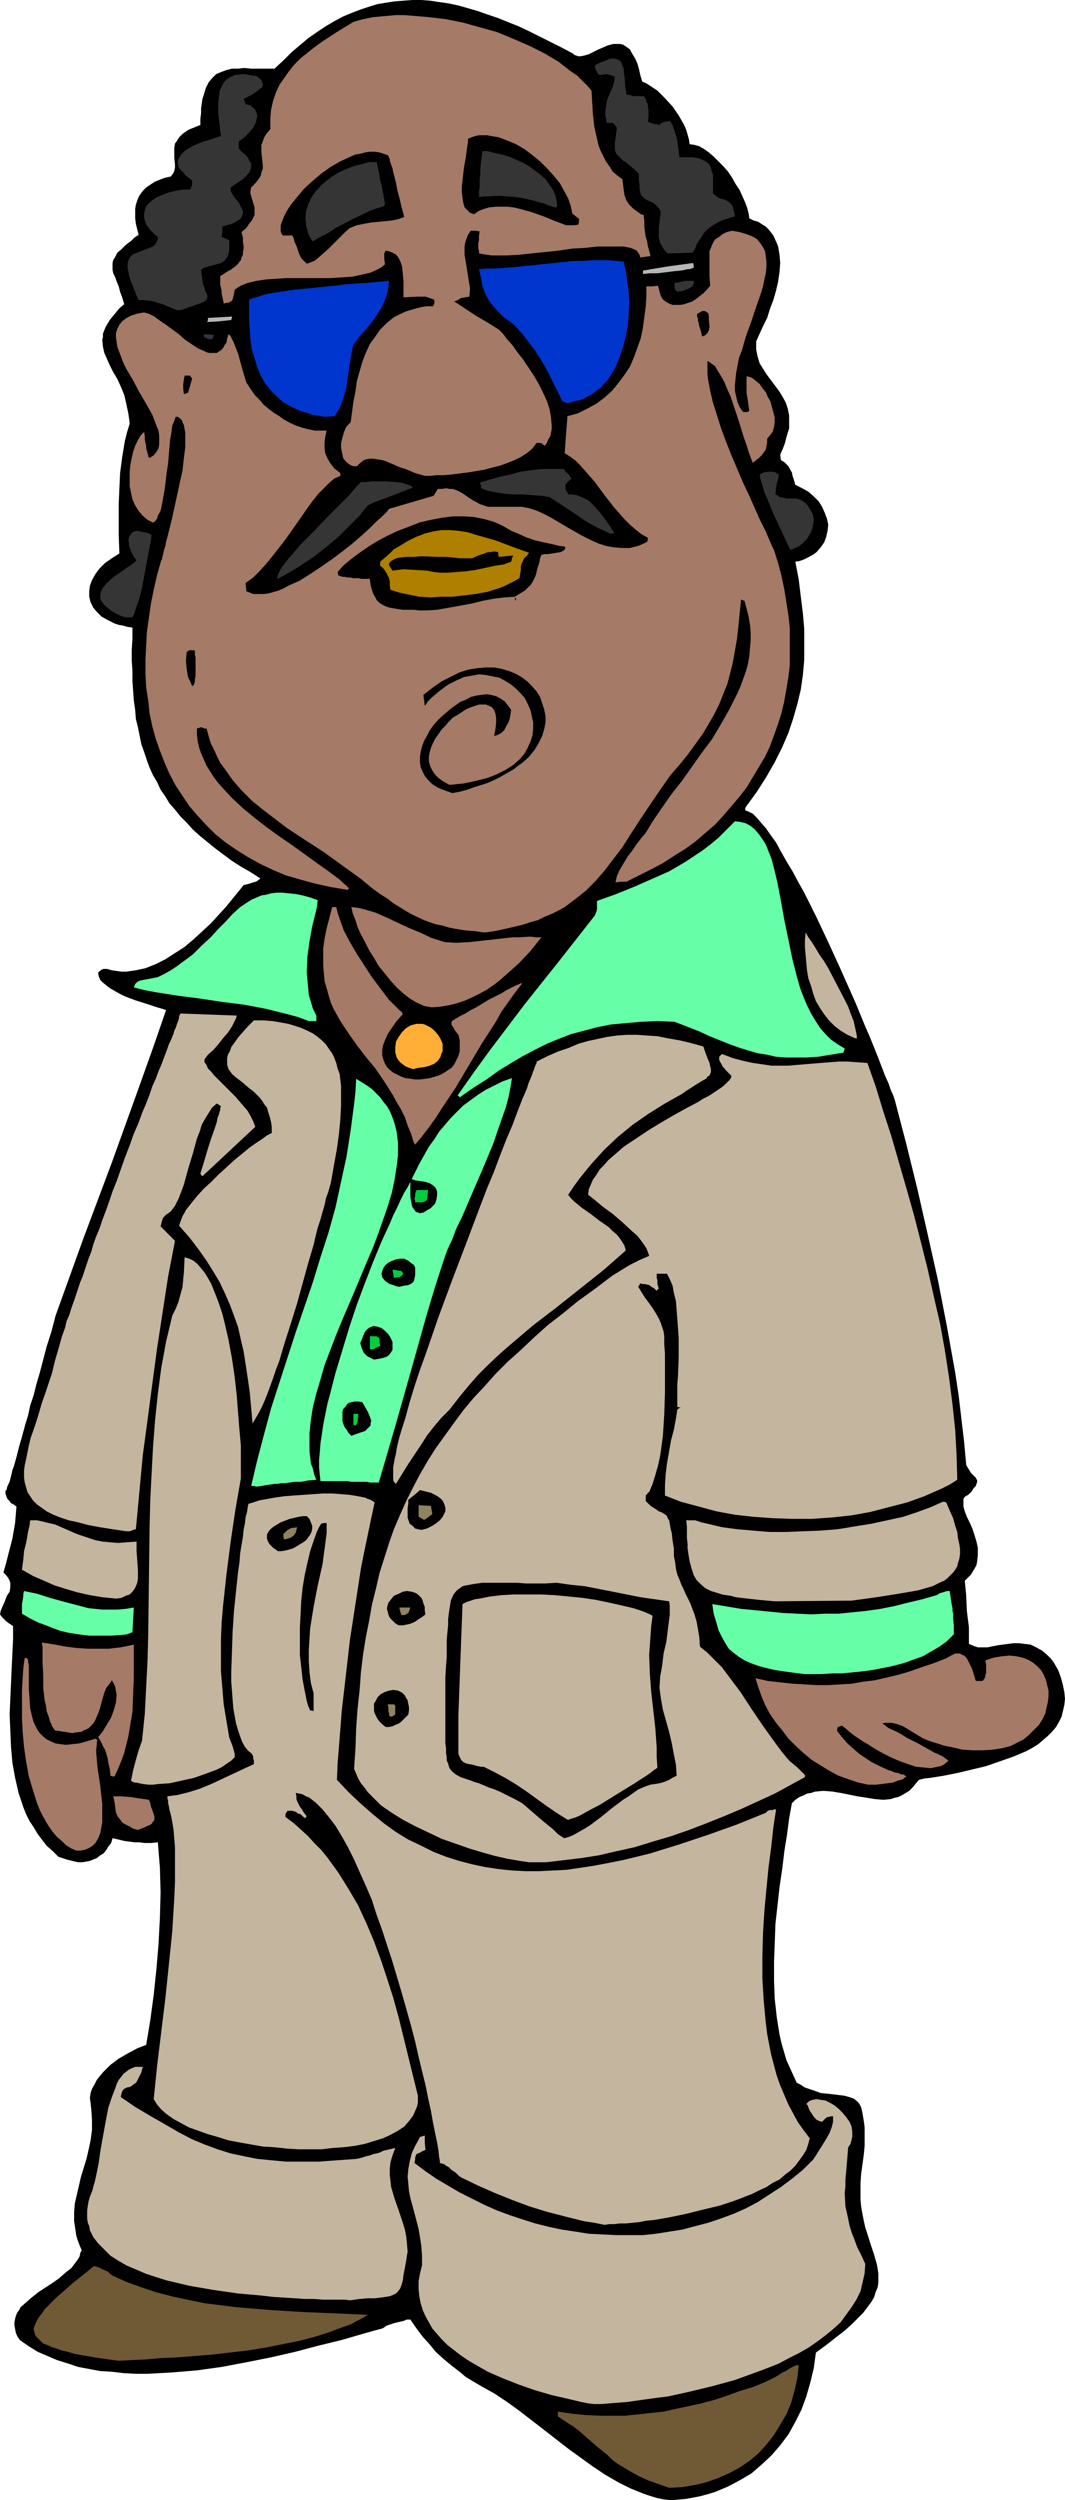 <?xml version="1.0" encoding="UTF-8" standalone="no"?>
<svg
   version="1.0"
   width="66.35mm"
   height="155.668mm"
   id="svg70"
   sodipodi:docname="70's Man.wmf"
   xmlns:inkscape="http://www.inkscape.org/namespaces/inkscape"
   xmlns:sodipodi="http://sodipodi.sourceforge.net/DTD/sodipodi-0.dtd"
   xmlns="http://www.w3.org/2000/svg"
   xmlns:svg="http://www.w3.org/2000/svg">
  <sodipodi:namedview
     id="namedview70"
     pagecolor="#ffffff"
     bordercolor="#000000"
     borderopacity="0.25"
     inkscape:showpageshadow="2"
     inkscape:pageopacity="0.0"
     inkscape:pagecheckerboard="0"
     inkscape:deskcolor="#d1d1d1"
     inkscape:document-units="mm" />
  <defs
     id="defs1">
    <pattern
       id="WMFhbasepattern"
       patternUnits="userSpaceOnUse"
       width="6"
       height="6"
       x="0"
       y="0" />
  </defs>
  <path
     style="fill:#000000;fill-opacity:1;fill-rule:evenodd;stroke:none"
     d="m 158.025,588.353 -1.616,-0.162 -1.616,-0.323 -1.616,-0.485 -1.454,-0.485 -3.232,-1.293 -2.908,-1.454 -3.07,-1.778 -2.908,-1.939 -2.908,-2.101 -2.908,-2.101 -5.817,-4.525 -5.655,-4.363 -2.908,-2.101 -2.908,-1.939 -2.908,-1.616 -2.747,-1.616 -1.293,-0.808 -1.131,-0.97 -2.101,-1.616 -1.939,-1.616 -1.777,-1.616 -1.454,-1.778 -1.616,-1.778 -1.454,-1.939 -1.454,-2.101 h -0.808 l -0.808,0.323 -2.101,0.485 -0.969,0.323 -0.969,0.323 -0.646,0.485 -0.323,0.162 -2.424,0.646 -2.262,0.646 -5.009,1.454 -5.332,1.293 -5.494,1.454 -5.655,1.293 -5.655,1.131 -5.978,1.131 -5.817,0.808 -5.817,0.485 -2.908,0.162 -2.908,0.162 h -2.747 l -2.908,-0.162 -2.747,-0.323 -2.747,-0.162 -2.585,-0.485 -2.585,-0.485 -2.424,-0.808 -2.585,-0.808 -2.262,-0.97 -2.262,-0.97 -2.101,-1.293 -2.101,-1.454 -0.646,-0.97 -0.323,-0.808 -0.162,-0.808 -0.162,-0.97 v -0.646 l 0.162,-0.808 0.162,-0.646 0.323,-0.808 0.485,-0.646 0.323,-0.646 1.293,-1.131 1.293,-1.131 1.616,-1.293 3.232,-2.101 1.616,-1.131 1.454,-1.293 1.454,-1.131 0.969,-1.293 0.485,-0.646 0.485,-0.808 0.162,-0.808 0.323,-0.646 -0.485,-1.131 -0.485,-1.293 -0.323,-1.131 -0.162,-1.131 -0.323,-2.101 v -2.101 l 0.162,-2.101 0.485,-2.101 0.969,-4.201 1.293,-4.201 0.485,-2.101 0.485,-2.262 0.323,-2.424 v -2.424 l -0.162,-2.424 -0.162,-1.454 -0.162,-1.293 0.162,-1.131 0.323,-0.97 0.646,-1.131 0.485,-0.97 0.646,-0.808 0.808,-0.97 1.777,-1.778 1.939,-1.454 2.262,-1.293 2.101,-1.131 2.101,-0.808 0.969,-5.817 0.808,-5.979 0.646,-6.14 0.485,-5.817 0.323,-6.14 0.162,-5.979 -0.162,-5.817 -0.485,-5.979 -1.616,0.162 h -1.454 l -1.293,-0.162 h -1.131 l -2.424,-0.323 -1.293,-0.323 -1.454,-0.323 -0.323,1.131 -0.646,0.808 -0.485,0.808 -0.646,0.808 -0.808,0.485 -0.808,0.646 -0.808,0.323 -0.808,0.323 -0.808,0.162 -0.969,0.162 h -0.969 l -0.808,-0.162 -1.939,-0.485 -1.939,-0.646 -1.293,-1.293 -1.454,-1.293 -1.131,-1.454 -0.969,-1.293 -0.969,-1.616 -0.969,-1.454 -0.808,-1.616 -0.646,-1.616 -1.131,-3.393 -0.808,-3.555 -0.646,-3.555 -0.323,-3.717 -0.162,-3.878 -0.162,-3.717 0.162,-3.717 0.162,-3.555 0.162,-3.717 0.162,-3.393 0.162,-3.232 v -3.232 L 2.585,382.325 2.101,382.001 1.454,381.517 0.808,380.87 0.485,380.547 0,379.901 l 0.162,-0.808 0.323,-0.808 0.646,-1.454 0.485,-1.293 0.646,-0.97 0.162,-0.97 v -0.485 -0.646 l -0.162,-0.485 -0.323,-0.646 -0.485,-0.646 -0.646,-0.646 0.646,-2.262 0.485,-1.939 0.969,-3.717 0.646,-3.717 0.323,-3.878 -0.646,-0.485 -0.646,-0.323 -0.323,-0.485 -0.485,-0.485 -0.162,-0.323 -0.162,-0.485 -0.162,-0.485 v -0.646 l 0.323,-0.323 v -0.323 l 0.162,-0.485 0.323,-0.646 0.162,-0.323 0.162,-0.646 0.162,-0.646 0.162,-0.646 0.162,-0.808 0.323,-0.808 0.323,-1.131 0.323,-1.131 0.323,-1.293 0.323,-1.293 0.485,-1.616 0.485,-1.778 0.485,-1.778 0.646,-2.101 0.485,-2.262 0.808,-2.424 0.646,-2.585 0.808,-2.747 0.808,-3.07 0.808,-3.07 1.131,-3.555 0.969,-3.717 6.463,-17.937 6.786,-18.098 6.463,-17.937 3.232,-9.049 3.07,-8.888 -0.969,-0.323 -1.131,-0.323 -2.424,-0.808 -2.585,-0.808 -2.585,-0.97 -1.293,-0.646 -1.131,-0.646 -1.131,-0.646 -0.808,-0.646 -0.808,-0.646 -0.646,-0.646 -0.323,-0.808 -0.162,-0.808 0.162,-0.323 0.323,-0.162 0.323,-0.323 0.485,-0.162 h 0.323 0.485 l 1.131,0.323 1.131,0.162 1.131,0.162 h 1.131 l 1.131,-0.162 1.131,-0.162 2.262,-0.485 2.424,-0.97 2.262,-1.131 2.262,-1.454 2.262,-1.454 2.101,-1.778 1.939,-1.778 2.101,-1.939 1.777,-1.939 1.777,-1.939 1.454,-1.778 1.454,-1.778 1.293,-1.616 0.646,-0.162 0.646,-0.162 0.969,-0.323 0.646,-0.162 0.323,-0.162 0.323,-0.323 h 0.162 l 0.162,-0.323 -2.262,-1.454 -2.262,-1.293 -2.262,-1.454 -1.939,-1.454 -1.939,-1.454 -1.777,-1.454 -1.777,-1.454 -1.616,-1.454 -1.454,-1.616 -1.454,-1.454 -1.293,-1.616 -1.293,-1.454 -0.969,-1.616 -1.131,-1.616 -0.808,-1.778 -0.969,-1.616 -0.808,-1.778 -0.646,-1.778 -0.646,-1.939 -0.646,-1.778 -0.808,-4.04 -0.485,-1.939 -0.162,-2.101 -0.323,-2.262 -0.323,-4.525 v -2.424 l -0.162,-2.424 v -2.585 l 0.162,-2.585 v -2.585 l -1.131,-0.162 -1.131,-0.323 -0.969,-0.162 -0.969,-0.323 -1.616,-0.808 -1.454,-0.808 -1.131,-1.131 -0.808,-0.97 -0.646,-1.293 -0.323,-1.293 v -1.293 l 0.162,-1.293 0.485,-1.293 0.808,-1.454 0.969,-1.293 1.293,-1.293 1.616,-1.131 1.777,-1.131 -0.162,-4.201 v -3.878 -3.717 l 0.162,-3.555 0.162,-3.555 0.485,-3.717 0.323,-1.939 0.323,-1.939 0.485,-1.939 0.646,-2.101 -0.162,-1.293 -0.162,-1.131 -0.485,-2.262 -0.485,-2.101 -0.808,-1.939 -0.808,-1.778 -0.969,-1.616 -0.808,-1.616 -0.646,-1.454 -0.646,-1.454 -0.323,-1.454 -0.162,-1.616 0.162,-0.646 v -0.808 l 0.323,-0.808 0.323,-0.808 0.485,-0.808 0.485,-0.808 0.646,-0.808 0.808,-0.97 0.808,-0.97 1.131,-0.97 -0.485,-1.616 -0.485,-1.293 -0.323,-1.293 -0.485,-1.131 -0.323,-0.97 -0.485,-0.97 -0.162,-0.808 v -0.808 -0.808 l 0.162,-0.646 0.485,-0.808 0.485,-0.97 0.969,-0.808 0.969,-0.97 1.454,-1.131 0.646,-0.646 0.969,-0.646 -0.323,-1.293 -0.323,-1.293 -0.162,-1.293 V 50.255 49.124 l 0.162,-0.97 0.323,-0.97 0.323,-0.808 0.485,-0.808 0.646,-0.808 0.646,-0.646 0.969,-0.646 0.969,-0.646 1.131,-0.485 1.293,-0.485 1.454,-0.323 0.485,-0.646 0.323,-0.646 0.162,-0.808 v -0.646 l -0.162,-1.616 V 35.55 34.742 l 0.162,-0.97 0.485,-0.646 0.485,-0.808 0.808,-0.808 1.131,-0.808 0.646,-0.323 0.808,-0.323 0.808,-0.323 0.808,-0.323 v -1.454 l 0.162,-1.293 v -1.131 l 0.162,-1.131 0.162,-1.131 0.323,-0.97 0.485,-1.616 0.323,-0.646 0.323,-0.646 0.808,-0.97 0.969,-0.97 1.131,-0.485 1.293,-0.485 1.293,-0.323 h 1.293 l 1.616,-0.162 1.616,0.162 h 1.777 1.777 1.939 l 2.101,-1.939 1.939,-1.939 2.101,-1.778 L 72.711,8.888 74.812,7.433 76.751,6.14 78.689,5.009 80.79,3.878 82.729,3.07 84.83,2.262 86.769,1.616 88.869,0.97 90.808,0.646 92.909,0.323 95.009,0.162 97.11,0 h 2.101 l 2.101,0.162 2.101,0.323 2.262,0.323 2.262,0.485 2.262,0.646 2.262,0.646 2.262,0.808 2.424,0.808 2.424,0.97 2.424,0.97 2.424,1.131 2.585,1.293 2.585,1.293 2.585,1.293 2.747,1.454 0.323,0.323 0.485,0.162 0.485,0.162 h 0.323 l 0.969,-0.162 1.131,-0.323 2.262,-1.131 1.131,-0.485 1.131,-0.485 1.293,-0.323 h 1.131 0.485 l 0.646,0.162 0.485,0.323 0.485,0.323 0.646,0.485 0.323,0.646 0.485,0.808 0.485,0.808 0.485,1.131 0.323,1.131 0.323,1.454 0.485,1.616 0.808,0.323 0.808,0.485 0.969,0.646 0.969,0.646 1.777,1.778 1.777,1.939 1.454,2.101 1.293,2.262 0.485,1.131 0.323,1.131 0.323,1.131 0.162,1.131 1.131,0.162 1.131,0.323 1.131,0.646 1.131,0.808 1.131,0.97 1.131,1.131 1.131,1.131 1.131,1.293 0.969,1.454 0.808,1.454 0.969,1.454 0.646,1.454 0.646,1.454 0.485,1.293 0.323,1.293 0.162,1.131 0.969,0.485 1.131,0.323 0.969,0.646 0.808,0.485 0.646,0.646 0.646,0.808 0.485,0.646 0.808,1.778 0.323,0.808 0.323,1.939 0.162,1.939 -0.162,2.101 -0.323,2.262 -0.485,2.101 -0.646,2.262 -0.808,2.101 -0.646,2.101 -0.969,1.939 -0.808,1.778 -0.808,1.778 v 0.97 0.97 l 0.323,1.616 0.485,1.616 0.808,1.293 0.808,1.293 0.969,1.293 1.939,2.585 0.808,1.293 0.808,1.454 0.485,1.454 0.323,1.616 v 0.97 0.97 1.131 l -0.323,0.97 -0.323,1.131 -0.323,1.293 -0.485,1.293 -0.646,1.454 0.162,1.293 0.808,0.485 0.485,0.485 0.485,0.485 0.323,0.646 0.485,0.808 0.162,0.808 0.323,0.97 0.323,1.131 1.616,0.808 1.454,0.808 1.293,1.131 1.131,1.131 0.808,1.293 0.646,1.454 0.485,1.293 0.323,1.454 -0.162,1.454 -0.323,1.454 -0.485,1.293 -0.808,1.131 -0.969,1.131 -0.646,0.485 -1.454,0.808 -0.969,0.485 -0.969,0.323 -0.969,0.162 0.808,4.201 0.485,4.04 0.485,3.878 0.323,3.717 v 3.717 3.555 l -0.323,3.555 -0.485,3.393 -0.808,3.393 -0.969,3.393 -1.131,3.393 -1.454,3.393 -1.777,3.555 -1.939,3.393 -2.262,3.555 -2.585,3.555 -0.162,0.323 v 0.485 l 0.808,0.323 0.969,0.485 0.969,0.97 0.969,1.131 1.131,1.293 1.131,1.616 1.293,1.778 1.131,2.101 1.293,2.262 1.454,2.424 1.293,2.424 1.454,2.585 2.747,5.494 2.747,5.817 2.747,5.979 2.585,5.817 1.293,2.909 1.131,2.747 1.131,2.747 1.131,2.585 0.969,2.424 0.969,2.424 0.808,2.101 0.808,2.101 0.808,1.778 0.485,1.454 0.646,1.454 0.323,0.97 2.747,10.503 2.585,10.503 2.424,10.665 2.424,10.827 2.101,10.827 1.939,10.827 0.808,5.333 0.646,5.494 0.646,5.494 0.485,5.332 0.323,0.646 0.323,0.485 0.485,0.808 0.646,0.646 0.485,0.485 0.323,0.646 v 0.323 l -0.162,0.485 -0.162,0.485 -0.485,0.485 -0.485,0.808 -0.646,0.646 -0.485,0.323 -0.323,0.162 -0.323,0.323 -0.162,0.323 v 0.323 0.485 0.97 l 0.323,1.131 0.485,1.293 0.646,1.293 0.646,1.454 0.485,1.454 0.485,1.616 0.323,1.454 v 1.616 l -0.162,1.616 -0.162,0.808 -0.323,0.646 -0.485,0.808 -0.485,0.808 -0.646,0.646 -0.808,0.808 0.323,3.393 0.162,3.717 0.485,3.878 v 3.878 l 1.131,0.485 0.969,0.323 h 1.131 1.131 l 2.424,-0.485 2.424,-0.323 1.293,-0.162 h 1.293 l 1.293,0.162 1.454,0.162 1.293,0.646 1.454,0.808 1.293,1.131 0.646,0.646 0.646,0.808 1.131,1.939 0.646,1.778 0.485,1.778 0.323,1.616 0.162,1.616 -0.162,1.454 -0.323,1.454 -0.323,1.293 -0.646,1.293 -0.646,1.131 -0.969,1.131 -0.969,0.97 -1.131,0.97 -1.131,0.97 -1.293,0.808 -1.454,0.808 -3.07,1.293 -3.232,1.131 -3.232,1.131 -3.393,0.808 -3.393,0.808 -3.232,0.646 -3.07,0.485 -1.454,0.162 -1.293,0.323 -0.808,0.97 -0.646,0.808 -0.808,0.808 -0.808,0.485 -0.808,0.485 -0.969,0.485 -0.808,0.162 -0.969,0.323 -1.777,0.162 -1.939,-0.162 -1.939,-0.323 -2.101,-0.323 -4.04,-0.808 -1.939,-0.323 -2.101,-0.162 -1.939,0.162 -0.969,0.323 -0.969,0.162 -0.969,0.485 -0.808,0.323 -0.969,0.646 -0.808,0.808 -0.646,3.555 -0.485,3.717 -0.646,4.04 -0.485,4.04 -0.646,4.363 -0.485,4.363 -0.485,4.363 -0.162,4.525 -0.162,4.363 v 4.525 l 0.162,4.201 0.485,4.363 0.646,4.04 0.485,2.101 1.131,3.878 0.808,1.778 0.808,1.778 0.808,1.778 0.969,0.485 0.969,0.646 0.969,0.323 0.969,0.323 1.777,0.646 1.616,0.162 1.454,0.162 1.293,0.162 1.293,0.162 1.131,0.323 0.969,0.323 0.808,0.646 0.323,0.323 0.323,0.485 0.323,0.646 0.162,0.646 0.162,0.808 0.162,0.97 0.162,0.97 0.162,1.293 v 1.293 1.454 1.616 l -0.162,1.778 -0.323,2.424 -0.323,2.262 -0.162,2.262 v 2.101 1.778 l 0.162,1.778 0.323,1.778 0.323,1.616 0.323,1.454 0.485,1.454 0.808,2.585 0.808,2.424 0.646,2.262 0.162,0.97 0.162,1.131 v 1.131 0.97 l -0.162,1.131 -0.485,1.131 -0.323,1.131 -0.646,1.131 -0.969,1.293 -0.969,1.293 -1.293,1.293 -1.454,1.454 -1.616,1.454 -2.101,1.616 -2.262,1.778 -2.424,1.778 -0.485,3.555 -0.808,3.393 -0.969,3.393 -1.131,3.07 -1.454,2.909 -1.616,2.909 -1.939,2.585 -2.101,2.424 -2.262,2.101 -2.424,2.101 -2.747,1.616 -2.747,1.454 -3.07,1.293 -1.616,0.485 -1.777,0.485 -1.616,0.323 -1.777,0.323 -1.777,0.162 z"
     id="path1" />
  <path
     style="fill:#705935;fill-opacity:1;fill-rule:evenodd;stroke:none"
     d="m 157.541,585.445 -2.747,-0.97 -2.262,-0.808 -2.101,-0.97 -1.777,-0.97 -1.616,-0.97 -1.616,-0.97 -1.293,-0.97 -1.131,-1.131 -2.424,-1.939 -1.293,-1.131 -1.293,-1.131 -1.454,-1.293 -1.454,-1.131 -1.777,-1.131 -1.939,-1.293 v -1.131 l 3.232,0.485 3.232,0.323 3.232,0.162 h 3.07 3.07 l 3.07,-0.323 2.908,-0.323 3.07,-0.323 2.908,-0.646 3.07,-0.646 2.908,-0.646 3.07,-0.808 2.908,-0.97 3.07,-1.131 3.232,-0.97 3.07,-1.293 1.293,-0.646 0.969,-0.485 0.808,-0.485 0.646,-0.485 0.808,-0.323 0.485,-0.323 0.485,-0.323 0.323,-0.162 0.646,-0.323 0.323,-0.162 0.808,-0.162 -0.323,3.07 -0.646,2.909 -0.808,2.909 -1.131,2.747 -1.454,2.424 -1.454,2.424 -1.777,2.262 -1.939,2.101 -2.101,1.778 -2.424,1.616 -2.424,1.293 -2.585,1.131 -2.747,0.97 -2.747,0.646 -2.908,0.485 z"
     id="path2" />
  <path
     style="fill:#c4b59e;fill-opacity:1;fill-rule:evenodd;stroke:none"
     d="m 139.928,565.731 -1.454,-0.162 -1.616,-0.323 -3.393,-0.808 -3.555,-0.808 -3.878,-1.131 -3.716,-1.293 -3.716,-1.454 -3.716,-1.616 -3.393,-1.939 -1.616,-0.97 -1.616,-1.131 -1.454,-1.131 -1.454,-1.131 -1.293,-1.293 -1.131,-1.293 -1.131,-1.293 -0.808,-1.454 -0.808,-1.454 -0.646,-1.454 -0.485,-1.616 -0.323,-1.616 -0.162,-1.778 v -1.778 l 0.323,-1.778 0.485,-1.939 v -2.262 l -0.162,-2.262 -0.323,-2.101 -0.323,-1.939 -0.969,-3.717 -0.485,-1.778 -0.485,-1.778 -0.323,-1.616 -0.162,-1.778 -0.162,-1.616 0.162,-1.778 0.323,-1.778 0.485,-1.939 0.808,-1.778 0.646,-1.131 0.485,-0.97 0.646,-0.162 0.485,-0.162 v 1.616 l 0.162,1.778 -0.808,0.323 -0.485,0.323 -0.485,0.162 -0.323,0.162 -0.162,0.323 -0.162,0.485 v 0.485 l -0.162,0.808 2.585,1.939 2.585,1.778 2.747,1.616 2.747,1.616 2.908,1.454 2.908,1.454 2.908,1.293 3.07,1.131 2.908,0.97 3.07,0.97 3.232,0.808 3.07,0.646 3.232,0.485 3.07,0.485 3.232,0.162 3.232,0.162 h 3.07 3.232 l 3.07,-0.323 3.07,-0.485 3.07,-0.485 3.07,-0.808 3.07,-0.808 2.908,-0.97 3.07,-1.131 2.908,-1.293 2.747,-1.454 2.747,-1.778 2.747,-1.778 2.585,-1.939 2.585,-2.101 2.424,-2.424 0.646,-0.97 0.808,-1.293 1.616,-2.585 0.808,-1.454 0.485,-1.293 0.323,-1.293 v -1.293 h -0.646 l -0.323,0.162 h -0.323 l -0.323,0.162 -0.323,0.323 -0.323,0.323 -0.323,0.323 -0.646,-0.162 -0.646,-0.323 -0.646,-0.646 -0.485,-0.808 -0.485,-0.646 -0.323,-0.808 -0.162,-0.485 -0.323,-0.323 0.323,-0.323 0.323,-0.323 0.808,-0.323 0.969,-0.162 0.969,0.162 1.131,0.162 0.969,0.485 1.131,0.646 0.969,0.808 0.969,0.97 0.808,0.97 0.808,1.131 0.485,1.131 0.162,1.131 v 1.293 l -0.323,1.293 -0.162,0.485 -0.485,0.646 -0.162,2.101 -0.162,1.939 -0.162,1.939 -0.162,1.616 v 1.616 l -0.162,1.616 0.162,3.07 0.323,1.454 0.323,1.454 0.323,1.616 0.485,1.616 0.646,1.616 0.646,1.778 0.969,1.939 0.969,2.101 -0.162,2.262 -0.485,2.101 -0.485,2.101 -0.969,1.939 -1.131,1.778 -1.293,1.778 -1.293,1.778 -1.777,1.616 -1.777,1.454 -1.939,1.454 -2.101,1.454 -2.262,1.293 -2.262,1.131 -2.424,1.293 -2.424,0.97 -2.585,0.97 -5.332,1.939 -5.332,1.454 -5.332,1.293 -5.171,1.131 -2.585,0.323 -2.424,0.323 -2.262,0.323 -2.262,0.323 -2.101,0.162 -2.101,0.162 -1.777,0.162 z"
     id="path3" />
  <path
     style="fill:#705935;fill-opacity:1;fill-rule:evenodd;stroke:none"
     d="m 27.953,555.55 -2.424,-0.323 -2.262,-0.323 -1.939,-0.323 -1.939,-0.323 -1.777,-0.323 -1.616,-0.485 -1.454,-0.323 -1.293,-0.485 -1.131,-0.323 -0.969,-0.485 -0.969,-0.323 -0.646,-0.646 -0.485,-0.485 -0.485,-0.485 -0.323,-0.485 -0.162,-0.646 -0.162,-0.646 0.162,-0.646 0.323,-0.808 0.323,-0.646 0.485,-0.808 0.646,-0.808 0.646,-0.97 0.808,-0.808 0.969,-0.97 1.131,-1.131 1.131,-0.97 1.293,-1.131 1.454,-1.293 1.454,-1.131 1.616,-1.293 1.777,-1.454 1.131,0.323 0.969,0.485 1.131,0.485 0.485,0.485 0.646,0.485 3.232,1.454 3.555,1.293 3.393,1.131 3.716,0.97 3.716,0.808 3.878,0.808 3.878,0.485 3.878,0.485 7.756,0.646 7.917,0.485 7.756,0.323 7.433,0.323 -1.293,0.808 -1.293,0.646 -1.454,0.808 -3.232,1.131 -1.616,0.646 -3.555,1.131 -3.716,0.97 -4.04,0.808 -4.04,0.808 -4.04,0.646 -4.201,0.485 -4.201,0.485 -4.04,0.323 -4.04,0.323 -3.878,0.162 -3.555,0.323 -3.393,0.162 z"
     id="path4" />
  <path
     style="fill:#c4b59e;fill-opacity:1;fill-rule:evenodd;stroke:none"
     d="m 82.406,541.33 -1.131,-0.162 h -1.454 -1.777 -1.939 l -2.101,-0.162 h -2.262 l -2.262,-0.162 -2.585,-0.162 -2.585,-0.162 -2.747,-0.323 -5.494,-0.485 -5.655,-0.808 -5.655,-0.97 -2.747,-0.646 -2.747,-0.646 -2.585,-0.808 -2.424,-0.808 -2.262,-0.97 -2.262,-0.97 -1.939,-1.131 -1.777,-1.131 -1.454,-1.454 -1.454,-1.454 -1.131,-1.454 -0.808,-1.616 -0.162,-0.97 -0.323,-0.808 -0.162,-0.97 v -0.97 -0.97 l 0.162,-1.131 0.162,-0.97 0.323,-1.131 0.323,-0.808 0.323,-0.808 0.162,-0.808 0.323,-0.97 0.485,-2.262 0.485,-2.424 0.323,-2.424 0.485,-2.747 0.969,-5.332 0.485,-2.424 0.808,-2.424 0.808,-2.101 0.323,-0.97 0.485,-0.97 0.646,-0.808 0.485,-0.646 0.646,-0.485 0.646,-0.485 0.646,-0.323 0.808,-0.323 h 0.808 0.969 l -0.323,1.293 -0.485,0.97 -0.323,0.646 -0.323,0.646 -0.323,0.323 -0.485,0.323 -0.646,0.485 -0.808,0.162 -0.646,0.323 -0.323,0.323 -0.162,0.323 -0.162,0.485 -0.162,0.808 3.555,2.424 3.555,2.101 3.393,1.939 3.07,1.778 3.07,1.616 3.07,1.293 3.07,1.131 3.07,0.97 3.07,0.646 3.232,0.646 3.232,0.323 3.555,0.323 h 3.716 1.939 2.101 l 2.101,-0.162 2.262,-0.162 2.262,-0.162 2.262,-0.162 1.293,-0.323 0.969,-0.323 0.808,-0.162 0.808,-0.323 0.808,-0.162 0.646,-0.162 0.969,-0.485 0.808,-0.162 0.646,-0.162 1.293,-0.323 -0.646,1.778 -0.485,1.616 -0.162,1.454 v 1.616 l 0.162,1.293 0.162,1.454 0.808,2.747 0.969,2.747 0.969,2.909 0.485,1.616 0.323,1.616 0.162,1.616 0.162,1.939 -0.162,0.97 -0.162,1.131 -0.323,1.778 -0.323,1.616 -0.162,1.293 -0.323,1.131 -0.323,0.808 -0.485,0.646 -0.485,0.485 -0.646,0.323 -0.808,0.323 -0.969,0.162 -1.131,0.162 -1.454,0.162 H 86.607 l -1.939,0.162 -1.131,0.162 z"
     id="path5" />
  <path
     style="fill:#c4b59e;fill-opacity:1;fill-rule:evenodd;stroke:none"
     d="m 142.352,523.555 -2.424,-0.485 -2.262,-0.323 -4.524,-1.131 -4.363,-1.131 -4.201,-1.293 -3.878,-1.454 -4.04,-1.616 -4.04,-1.778 -4.04,-1.939 -0.646,-0.485 -0.646,-0.646 -0.485,-0.323 -0.485,-0.323 -0.646,-0.646 -0.646,-0.323 -0.323,-0.323 -0.485,-0.162 -0.646,-0.162 v -0.646 l -0.162,-0.646 -0.162,-1.616 -0.323,-1.939 -0.485,-2.262 -0.485,-2.424 -0.485,-2.747 -0.646,-2.909 -0.646,-3.232 -0.808,-3.232 -0.808,-3.393 -0.808,-3.555 -0.969,-3.717 -2.101,-7.433 -2.262,-7.595 -2.424,-7.433 -1.293,-3.555 -1.131,-3.555 -1.454,-3.393 -1.454,-3.232 -1.293,-2.909 -1.454,-2.909 -1.454,-2.585 -1.454,-2.424 -1.616,-2.101 -1.454,-1.778 -1.616,-1.616 -0.646,-0.485 -0.808,-0.646 -0.808,-0.323 -0.808,-0.485 -0.808,-0.162 -0.808,-0.162 0.162,0.808 v 0.646 l 0.162,0.485 0.323,0.646 0.323,0.646 0.485,0.646 0.485,0.808 0.646,0.808 -0.162,0.162 -0.162,0.323 -0.646,-0.485 -0.485,-0.485 -0.646,-0.162 -0.323,-0.323 -0.969,-0.323 h -1.131 l -0.162,0.323 -0.162,0.162 -0.162,0.323 v 0.646 l 1.939,1.454 1.616,1.454 1.777,1.616 1.454,1.616 1.616,1.616 1.454,1.778 1.293,1.778 1.293,1.778 2.424,3.878 2.262,3.878 1.939,4.201 1.777,4.201 1.616,4.363 1.454,4.363 1.454,4.525 1.293,4.686 2.262,9.211 2.262,9.211 v 0.808 0.808 l -0.162,0.808 -0.323,0.808 -0.646,1.454 -0.969,1.293 -1.131,1.293 -1.454,0.97 -1.777,0.97 -1.777,0.808 -2.101,0.646 -2.101,0.646 -2.424,0.485 -2.585,0.323 -2.585,0.162 -2.585,0.323 h -2.747 -2.747 l -2.747,-0.162 -2.908,-0.323 -2.747,-0.162 -2.747,-0.485 -2.747,-0.485 -2.585,-0.485 -2.585,-0.808 -2.262,-0.646 -2.262,-0.808 -2.262,-0.808 -1.777,-0.97 -1.777,-0.97 -1.616,-1.131 -1.293,-1.131 -0.969,-1.131 -0.808,-1.293 0.808,-7.918 0.969,-7.918 0.969,-7.918 0.808,-7.756 0.808,-7.918 0.485,-7.918 0.162,-3.878 v -4.04 -4.04 l -0.323,-3.878 -0.162,-1.131 -0.162,-0.97 -0.162,-0.808 -0.162,-0.808 -0.162,-0.646 -0.162,-0.485 -0.162,-0.97 -0.162,-0.646 v -0.646 l -0.162,-0.485 v -0.485 l 1.131,-0.162 1.293,-0.162 2.585,-0.646 2.585,-0.808 2.747,-1.131 5.171,-2.424 2.424,-1.131 2.424,-1.131 v -0.808 l -0.162,-0.485 v -0.485 l -0.323,-0.646 -0.808,-0.646 -0.808,-0.97 -0.646,-1.131 -0.485,-1.293 -0.485,-1.454 -0.485,-1.616 -0.323,-1.778 -0.323,-1.778 -0.162,-2.101 -0.162,-2.101 -0.162,-2.101 v -2.262 l 0.162,-4.686 0.162,-4.848 0.323,-4.848 0.485,-4.686 0.485,-4.525 0.323,-2.262 0.162,-2.101 0.323,-1.939 0.323,-1.939 0.162,-1.616 0.323,-1.616 0.162,-1.454 0.323,-1.131 0.162,-1.131 0.162,-0.808 1.131,-0.323 1.454,-0.485 1.777,-0.323 1.777,-0.323 2.262,-0.323 2.101,-0.162 4.686,-0.323 2.262,-0.162 h 2.262 l 2.262,0.162 1.939,0.162 1.939,0.323 1.616,0.323 0.646,0.323 0.646,0.162 0.485,0.323 0.485,0.323 -0.808,3.717 -0.808,3.878 -0.808,3.878 -0.808,4.04 -1.293,8.403 -1.293,8.403 -0.969,8.403 -0.969,8.403 -0.323,4.201 -0.323,4.04 -0.323,4.04 -0.162,3.878 2.747,2.909 2.747,2.585 2.747,2.424 2.747,2.262 2.908,2.101 2.908,1.778 3.07,1.454 2.908,1.454 2.908,1.131 3.07,0.97 3.07,0.808 3.07,0.646 3.232,0.485 3.07,0.323 3.232,0.162 h 3.232 l 3.232,-0.162 3.232,-0.162 3.232,-0.485 3.232,-0.485 3.393,-0.646 3.232,-0.646 3.393,-0.808 3.232,-0.808 6.786,-2.101 6.786,-2.262 6.786,-2.424 6.786,-2.747 0.162,-0.162 0.323,-0.323 0.485,-0.162 h 0.323 0.323 l 0.323,-0.162 h 0.485 l -0.646,4.201 -0.485,4.525 -0.646,4.848 -0.485,5.009 -0.485,5.171 -0.323,5.171 -0.162,5.494 v 5.333 l 0.323,5.333 0.485,5.171 0.323,2.585 0.485,2.585 0.485,2.424 0.646,2.424 0.646,2.424 0.808,2.262 0.969,2.262 0.969,2.262 1.131,2.101 1.131,2.101 1.293,1.778 1.454,1.939 -0.323,1.293 -0.485,1.454 -0.808,1.293 -0.808,1.131 -0.969,1.293 -1.131,1.131 -1.293,0.97 -1.293,1.131 -1.616,0.808 -1.454,0.97 -1.777,0.808 -1.616,0.808 -3.716,1.454 -3.878,1.293 -4.04,0.97 -3.878,0.97 -3.878,0.808 -3.716,0.646 -1.777,0.162 -1.616,0.323 -1.616,0.162 -1.616,0.162 h -1.454 l -1.293,0.162 h -1.131 z"
     id="path6" />
  <path
     style="fill:#c4b59e;fill-opacity:1;fill-rule:evenodd;stroke:none"
     d="m 124.578,438.235 -1.131,-0.162 -1.131,-0.162 -2.747,-0.485 -2.908,-0.646 -2.908,-0.808 -3.232,-0.97 -3.232,-1.131 -3.232,-1.131 -3.07,-1.454 -3.07,-1.454 -3.07,-1.616 -2.585,-1.616 -2.585,-1.778 -1.131,-1.131 -0.969,-0.97 -0.969,-0.97 -0.808,-1.131 -0.808,-0.97 -0.646,-1.131 -0.485,-1.131 -0.485,-1.131 0.323,-4.848 0.162,-4.686 0.323,-4.525 0.485,-4.363 0.323,-4.363 0.485,-4.04 0.646,-4.04 0.808,-4.04 0.646,-3.717 0.969,-3.878 0.808,-3.555 1.131,-3.555 1.131,-3.555 1.131,-3.232 1.454,-3.393 1.454,-3.232 1.616,-3.232 1.616,-3.07 1.777,-3.07 1.939,-3.07 2.101,-2.909 2.101,-2.909 2.262,-3.07 2.424,-2.909 2.585,-2.747 2.585,-2.909 2.908,-2.909 3.07,-2.747 3.07,-2.909 3.232,-2.909 3.555,-2.747 3.555,-2.909 4.04,-2.909 4.04,-3.07 2.101,-1.293 2.101,-1.293 2.262,-1.131 2.262,-0.97 -0.323,-0.97 -0.323,-0.808 -0.646,-0.97 -0.808,-1.131 -0.808,-0.97 -1.131,-0.97 -2.262,-2.101 -2.262,-1.939 -2.424,-1.778 -0.969,-0.808 -0.969,-0.808 -0.808,-0.646 -0.646,-0.485 0.162,-1.293 0.485,-1.131 0.485,-1.131 0.808,-1.131 0.808,-1.293 0.969,-0.97 0.969,-1.131 1.293,-1.131 2.424,-2.101 2.908,-1.939 2.908,-1.939 2.908,-1.778 3.07,-1.778 1.454,-0.808 1.454,-0.808 2.747,-1.454 1.293,-0.808 1.293,-0.646 0.969,-0.646 0.969,-0.646 0.969,-0.646 0.808,-0.646 0.646,-0.646 0.485,-0.485 0.323,-0.485 0.162,-0.485 -1.131,-1.131 -0.969,-1.131 -0.323,-0.646 -0.323,-0.485 -0.162,-0.485 v -0.646 l 0.646,-0.646 2.585,0.97 2.424,0.646 2.262,0.485 2.262,0.323 2.101,0.323 h 1.939 2.101 l 1.777,-0.162 3.878,-0.323 4.04,-0.323 2.101,-0.162 h 2.101 l 2.262,0.162 2.424,0.162 1.939,5.494 1.777,5.817 1.939,5.979 1.777,6.14 1.777,6.14 1.777,6.302 1.616,6.302 1.616,6.464 1.454,6.464 1.454,6.302 1.131,6.302 0.969,6.302 0.808,6.302 0.646,6.14 0.323,5.979 0.162,5.656 -1.777,1.131 -1.939,0.97 -4.04,1.778 -4.04,1.454 -4.363,1.131 -4.363,1.131 -4.524,0.808 -4.524,0.485 -4.686,0.323 h -4.524 l -4.686,-0.162 -4.524,-0.323 -4.363,-0.485 -4.363,-0.808 -4.201,-1.131 -4.201,-1.131 -3.716,-1.454 v -2.424 l 0.162,-2.585 0.323,-2.585 0.485,-2.747 0.485,-2.747 0.646,-2.424 0.485,-2.585 0.323,-2.101 0.323,-0.323 0.485,-0.162 -0.808,-0.162 v -1.616 -1.778 -1.939 l 0.162,-1.939 0.162,-4.363 v -4.686 l -0.323,-4.363 -0.162,-2.101 -0.162,-2.101 -0.485,-1.939 -0.323,-1.778 -0.646,-1.454 -0.646,-1.293 h -2.424 v 0.97 l 0.162,0.646 v 0.808 l 0.162,0.485 0.162,0.646 -0.323,0.162 -0.162,0.323 -0.646,-0.646 -0.646,-0.323 -0.323,-0.323 -0.485,-0.162 -0.808,-0.162 h -0.485 l -0.485,-0.162 -0.162,0.323 -0.323,0.485 0.808,1.293 0.808,1.293 0.969,1.293 0.808,1.131 0.808,1.293 0.808,1.454 0.323,0.808 0.323,0.97 0.323,0.97 0.162,1.131 v 1.939 l 0.162,2.101 v 2.262 2.262 4.848 l -0.162,5.009 -0.323,5.009 -0.323,2.424 -0.323,2.262 -0.485,2.262 -0.646,2.262 -0.646,2.101 -0.808,1.939 -0.323,0.162 -0.162,0.323 -0.323,0.323 v 0.162 1.131 l 0.969,0.97 0.646,0.485 0.808,0.485 0.646,0.485 0.485,0.162 0.323,0.162 0.808,0.485 0.323,0.323 0.162,0.485 0.323,0.485 0.162,0.808 0.162,0.97 0.323,1.293 0.162,1.616 0.162,0.97 0.162,0.97 v 1.778 l 0.323,1.616 0.162,1.454 0.323,1.293 0.485,1.131 0.485,1.293 0.485,0.97 0.485,1.131 1.131,2.262 0.485,1.293 0.485,1.293 0.485,1.616 0.323,1.778 0.323,1.939 0.162,2.262 1.777,1.454 1.777,1.778 1.616,1.616 1.454,1.939 2.908,3.878 2.747,4.201 2.747,4.04 2.908,4.04 1.454,1.939 1.616,1.939 1.939,1.616 1.777,1.778 v 0.485 l -3.555,1.939 -3.555,1.939 -3.878,1.778 -3.878,1.778 -4.201,1.778 -4.04,1.616 -4.201,1.616 -4.201,1.454 -4.363,1.293 -4.201,1.293 -4.363,0.97 -4.201,0.97 -4.201,0.646 -4.04,0.485 -4.04,0.485 z"
     id="path7" />
  <path
     style="fill:#a57a66;fill-opacity:1;fill-rule:evenodd;stroke:none"
     d="m 17.935,435.488 -1.131,-0.485 -1.293,-0.808 -0.969,-0.97 -1.131,-0.97 -0.969,-1.131 -0.808,-1.131 -0.808,-1.293 -0.808,-1.454 -0.646,-1.293 -0.646,-1.616 -0.969,-3.07 -0.969,-3.232 -0.646,-3.555 -0.485,-3.393 -0.323,-3.555 -0.162,-3.232 v -3.393 -3.07 l 0.162,-2.909 0.162,-2.424 0.162,-1.293 0.162,-0.97 0.323,-0.162 0.162,0.162 0.162,0.162 0.162,0.323 v 0.485 l 0.162,0.646 v 3.555 2.101 l 0.162,2.262 0.162,2.262 0.485,2.101 0.323,1.131 0.485,0.97 0.485,0.97 0.646,0.808 0.646,0.646 0.808,0.646 0.969,0.485 1.131,0.485 1.131,0.162 1.293,0.162 1.454,-0.162 1.616,-0.162 1.777,-0.485 2.101,-0.646 0.485,0.323 -0.162,0.485 v 0.646 l -0.162,1.454 0.162,1.939 0.162,1.939 0.323,2.101 0.323,2.101 0.485,4.363 v 2.262 2.101 l -0.323,1.778 -0.162,0.808 -0.323,0.808 -0.323,0.646 -0.485,0.808 -0.485,0.485 -0.646,0.485 -0.646,0.323 -0.808,0.323 -0.969,0.162 z"
     id="path8" />
  <path
     style="fill:#000000;fill-opacity:1;fill-rule:evenodd;stroke:none"
     d="m 132.819,432.579 -1.454,-0.97 -1.131,-1.131 -2.585,-2.101 -2.424,-2.101 -1.131,-0.97 -1.131,-0.97 -1.777,-0.97 -1.616,-0.808 -1.616,-0.808 -1.454,-0.646 -1.454,-0.485 -1.131,-0.485 -1.131,-0.485 -1.131,-0.323 -0.808,-0.323 -0.969,-0.323 -1.454,-0.485 -1.131,-0.646 -0.808,-0.646 -0.646,-0.808 -0.162,-0.485 -0.162,-0.646 -0.323,-0.646 v -0.808 l -0.162,-0.97 v -1.131 l -0.162,-1.131 v -2.909 -1.616 -6.14 -2.424 -2.585 l 0.162,-2.585 0.162,-2.101 v -2.101 -1.939 l 0.162,-1.778 0.162,-1.616 v -1.454 l 0.162,-1.293 0.162,-1.131 0.162,-0.97 0.162,-0.97 0.323,-0.808 0.323,-0.646 0.485,-0.646 0.485,-0.485 0.485,-0.323 0.646,-0.485 0.646,-0.162 0.969,-0.162 0.808,-0.162 1.131,-0.162 1.131,-0.162 h 1.454 3.07 1.616 1.939 l 2.101,0.162 h 4.686 l 2.585,-0.162 3.393,0.485 3.232,0.323 6.625,1.293 3.232,0.646 3.232,0.646 3.393,0.485 3.393,0.485 0.162,0.97 v 1.131 1.131 l -0.162,1.131 -0.323,2.585 -0.323,2.585 -0.646,2.747 -0.323,2.747 -0.485,2.747 -0.162,2.585 0.323,2.424 0.485,2.747 1.454,5.171 0.646,2.747 0.485,2.585 0.485,2.424 0.162,2.585 -0.969,0.485 -0.808,0.485 -1.131,0.485 -1.131,0.323 -0.969,0.162 -1.131,0.162 -0.969,0.323 -0.808,0.323 -1.131,0.485 -1.131,0.808 -1.131,0.808 -1.293,0.808 -2.585,1.939 -2.585,2.101 -2.585,1.939 -1.293,0.808 -1.131,0.646 -1.131,0.646 -0.969,0.485 -0.969,0.323 z"
     id="path9" />
  <path
     style="fill:#a57a66;fill-opacity:1;fill-rule:evenodd;stroke:none"
     d="m 32.478,430.64 -1.131,-0.323 -0.808,-0.485 -0.646,-0.323 -0.646,-0.323 -0.485,-0.323 -0.323,-0.485 -0.646,-0.808 -0.485,-0.97 -0.162,-1.131 -0.162,-1.293 -0.323,-1.454 h 1.939 l 2.101,0.162 2.101,0.323 2.262,0.323 0.323,0.808 0.162,0.808 0.485,1.293 0.323,0.97 v 0.808 l -0.162,0.323 -0.323,0.323 -0.162,0.323 -0.485,0.323 -0.485,0.162 -0.646,0.323 -0.808,0.323 z"
     id="path10" />
  <path
     style="fill:#c4b59e;fill-opacity:1;fill-rule:evenodd;stroke:none"
     d="m 133.627,428.216 -2.585,-1.616 -2.585,-1.778 -4.686,-3.393 -2.424,-1.616 -2.424,-1.454 -2.424,-1.293 -2.585,-1.293 h -0.646 l -0.808,-0.162 -1.131,-0.323 -0.969,-0.162 -0.646,-0.162 -0.646,-0.323 -0.485,-0.485 -0.323,-0.646 -0.323,-0.808 v -4.525 -4.525 l 0.323,-8.888 0.323,-8.726 0.323,-8.564 0.969,-0.485 0.969,-0.323 0.969,-0.323 1.131,-0.162 2.424,-0.485 2.747,-0.323 2.908,-0.162 h 3.07 3.232 l 3.232,0.162 3.393,0.323 3.232,0.323 3.232,0.485 3.07,0.646 2.908,0.646 2.747,0.646 2.424,0.808 1.131,0.485 0.969,0.485 -0.323,2.424 -0.162,2.262 -0.162,2.262 -0.162,2.262 0.162,4.363 0.323,4.363 0.485,4.201 0.485,4.363 0.323,4.525 v 2.262 l 0.162,2.424 -0.323,0.323 -0.323,0.162 -0.808,0.646 -1.131,0.808 -1.293,0.808 -1.454,0.97 -1.616,0.97 -3.393,2.101 -3.393,2.101 -1.616,0.808 -1.454,0.808 -1.454,0.808 -1.131,0.485 -1.131,0.323 -0.323,0.162 z"
     id="path11" />
  <path
     style="fill:#c4b59e;fill-opacity:1;fill-rule:evenodd;stroke:none"
     d="m 34.901,419.975 -1.293,-0.162 -0.808,-0.162 -0.646,-0.162 h -0.485 l -0.323,-0.162 h -0.162 l -0.323,-0.323 0.485,-2.424 0.646,-2.424 0.646,-2.262 0.808,-2.262 0.646,-6.302 0.323,-6.302 0.323,-6.302 0.162,-6.14 0.162,-12.766 0.162,-12.604 0.162,-6.302 0.323,-6.302 0.323,-6.14 0.485,-6.302 0.646,-6.14 0.808,-6.14 1.131,-6.14 1.454,-6.14 0.808,-1.616 0.646,-1.616 0.485,-1.778 0.485,-1.778 0.162,-1.778 0.162,-1.616 0.162,-3.555 1.131,0.323 0.969,0.485 0.969,0.808 0.808,0.97 0.808,0.97 0.808,1.293 0.808,1.454 0.646,1.616 0.646,1.616 0.646,1.778 0.646,1.939 0.485,1.939 0.969,4.201 0.808,4.363 0.646,4.363 0.485,4.363 0.323,4.201 0.323,4.04 0.162,1.778 0.162,1.778 v 1.778 1.454 1.454 2.262 0.808 l -1.293,7.433 -1.131,7.595 -0.969,7.595 -0.808,7.433 -0.323,3.878 -0.162,3.878 v 3.878 3.717 l 0.323,3.878 0.323,3.878 0.646,3.878 0.646,3.878 0.808,2.101 0.323,1.131 0.162,0.646 v 0.808 l -0.808,0.808 -0.969,0.646 -1.131,0.808 -1.293,0.646 -2.585,0.97 -2.747,0.97 -2.908,0.646 -2.908,0.646 -2.585,0.162 -1.293,0.162 z"
     id="path12" />
  <path
     style="fill:#a57a66;fill-opacity:1;fill-rule:evenodd;stroke:none"
     d="m 204.399,419.975 -2.262,-0.485 -2.424,-0.808 -2.262,-0.808 -2.101,-1.131 -2.101,-1.293 -2.101,-1.293 -1.939,-1.616 -1.777,-1.616 -1.777,-1.778 -1.454,-1.939 -1.454,-1.778 -1.454,-2.101 -1.131,-2.101 -0.808,-1.939 -0.808,-2.262 -0.646,-2.101 2.908,0.646 2.908,0.323 2.908,0.323 2.747,0.162 2.747,0.162 h 2.908 l 2.747,-0.162 2.747,-0.162 2.747,-0.485 2.747,-0.323 2.747,-0.646 2.747,-0.646 2.747,-0.808 2.747,-0.97 2.908,-0.97 2.908,-1.131 0.808,-0.485 0.646,-0.323 0.646,-0.323 h 0.646 0.485 l 0.485,0.323 0.485,0.162 0.485,0.485 0.323,0.485 0.323,0.646 0.646,1.293 0.485,1.454 0.485,1.616 h 1.616 l 0.485,-0.646 0.162,-0.646 0.162,-0.646 v -0.646 -1.131 l -0.162,-1.131 1.939,-0.646 1.939,-0.323 1.777,-0.162 1.616,0.162 1.454,0.323 1.293,0.485 1.131,0.646 0.969,0.808 0.969,0.97 0.646,1.131 0.485,1.131 0.323,1.293 0.323,1.293 v 1.293 l -0.162,1.454 -0.323,1.293 -0.323,1.454 -0.646,1.293 -0.808,1.293 -1.131,1.131 -1.131,1.131 -1.293,1.131 -1.616,0.808 -1.616,0.808 -1.939,0.485 -2.101,0.323 -2.262,0.162 h -2.424 l -2.585,-0.162 -1.293,-0.323 -1.454,-0.323 -1.616,-0.323 -1.454,-0.485 -1.616,-0.485 -1.616,-0.646 -1.131,-0.646 -1.293,-0.808 -2.424,-1.454 -1.293,-0.485 -1.293,-0.323 h -1.131 -0.646 l -0.485,0.162 0.485,0.323 0.808,0.646 0.969,0.485 1.131,0.485 1.131,0.646 1.293,0.808 2.585,1.293 2.585,1.454 1.131,0.646 1.131,0.485 0.969,0.485 0.646,0.485 0.485,0.323 0.162,0.162 -0.485,0.485 -0.646,0.485 -0.646,0.323 -0.808,0.162 -0.808,0.162 -0.808,0.162 -1.616,-0.162 -1.777,-0.162 -1.939,-0.646 -1.777,-0.646 -1.939,-0.808 -1.939,-0.97 -1.777,-0.97 -1.777,-1.131 -1.616,-0.97 -1.454,-0.97 -1.293,-0.97 -1.131,-0.97 -0.808,-0.646 -0.969,0.323 -0.162,0.485 v 0.485 l 1.293,1.616 1.131,1.293 1.454,1.293 1.293,1.131 1.454,0.97 1.454,0.97 1.939,0.97 2.101,0.97 0.646,0.162 0.646,0.323 0.969,0.162 0.646,0.323 h 0.485 l 0.323,0.162 0.162,0.162 0.323,0.162 -0.485,0.323 -0.323,0.323 -1.131,0.323 -1.293,0.485 -1.293,0.162 -1.293,0.162 -1.293,0.162 h -0.969 z"
     id="path13" />
  <path
     style="fill:#a57a66;fill-opacity:1;fill-rule:evenodd;stroke:none"
     d="m 26.014,417.875 -0.162,-1.616 -0.323,-1.293 -0.162,-1.131 -0.323,-1.131 -0.323,-0.97 -0.485,-0.808 -0.485,-1.131 -0.646,-0.97 1.131,-1.454 0.969,-1.616 0.969,-1.616 0.646,-1.778 0.485,-1.778 0.162,-1.778 -0.162,-0.808 -0.162,-0.97 -0.323,-0.808 -0.485,-0.808 -0.646,0.97 -0.646,0.808 -0.485,1.131 -0.323,1.131 -0.323,1.131 -0.323,1.293 -0.323,0.97 -0.485,1.131 -0.485,1.131 -0.646,0.808 -0.808,0.808 -1.131,0.485 -0.485,0.323 -1.454,0.162 -0.808,0.162 -0.808,-0.162 -1.131,-0.162 -0.969,-0.162 -1.131,-0.162 -0.646,-0.97 -0.485,-1.131 -0.323,-1.131 -0.485,-1.293 -0.162,-1.293 -0.323,-1.293 -0.323,-2.909 v -3.07 l -0.162,-2.747 v -2.585 -1.131 l -0.162,-1.131 3.07,0.485 2.585,0.485 2.585,0.323 2.585,0.162 h 2.424 2.585 l 2.747,-0.323 1.616,-0.323 1.454,-0.323 v 3.878 3.878 l -0.162,4.04 -0.162,4.04 -0.646,3.878 -0.323,1.939 -0.485,1.939 -0.485,1.939 -0.646,1.778 -0.808,1.939 -0.808,1.778 h -0.485 z"
     id="path14" />
  <path
     style="fill:#000000;fill-opacity:1;fill-rule:evenodd;stroke:none"
     d="m 90.808,406.402 -0.808,-0.646 -0.646,-0.646 -0.485,-0.646 -0.323,-0.646 -0.323,-0.646 -0.162,-0.646 v -0.485 -0.646 -0.485 l 0.323,-0.485 0.485,-0.97 0.808,-0.808 0.969,-0.485 0.969,-0.323 0.969,-0.162 1.131,0.162 0.969,0.485 0.323,0.323 0.323,0.323 0.323,0.646 0.323,0.485 0.162,0.808 0.162,0.808 v 0.808 l -0.162,0.97 -1.131,1.131 -0.485,0.485 -0.646,0.485 -0.808,0.323 -0.646,0.323 -0.808,0.162 z"
     id="path15" />
  <path
     style="fill:#918260;fill-opacity:1;fill-rule:evenodd;stroke:none"
     d="m 91.939,403.978 -0.162,-0.162 -0.162,-0.162 v -0.162 -0.323 l -0.162,-0.485 v -0.808 l -0.162,-0.808 h 0.646 0.808 l 0.323,0.323 v 0.323 0.323 1.454 l -0.323,0.162 -0.162,0.162 -0.323,0.162 h -0.162 z"
     id="path16" />
  <path
     style="fill:#000000;fill-opacity:1;fill-rule:evenodd;stroke:none"
     d="m 73.034,402.523 -0.485,-1.131 -0.323,-1.131 -0.485,-2.424 -0.485,-2.585 -0.323,-2.909 -0.323,-2.909 v -3.232 -3.07 l 0.162,-3.232 0.162,-3.232 0.323,-3.07 0.485,-2.909 0.646,-2.909 0.646,-2.747 0.808,-2.424 0.808,-2.262 0.485,-0.97 0.485,-0.808 0.646,-0.162 h 0.646 v 2.424 l -0.323,2.424 -0.323,2.424 -0.323,2.424 -1.131,5.009 -0.969,5.009 -0.808,5.009 -0.162,2.585 -0.162,2.585 v 2.585 l 0.162,2.585 0.323,2.585 0.646,2.424 v 4.201 l -0.485,-0.162 z"
     id="path17" />
  <path
     style="fill:#66ffa8;fill-opacity:1;fill-rule:evenodd;stroke:none"
     d="m 189.533,393.959 -2.585,-0.323 -2.424,-0.323 -2.101,-0.323 -2.101,-0.485 -1.777,-0.485 -1.777,-0.646 -1.454,-0.646 -1.293,-0.808 -1.293,-0.97 -1.131,-0.97 -0.808,-1.293 -0.808,-1.454 -0.808,-1.616 -0.485,-1.778 -0.646,-2.101 -0.323,-2.262 6.786,1.131 3.393,0.323 3.232,0.323 3.232,0.323 3.393,0.162 3.232,0.162 3.232,-0.162 h 3.232 l 3.232,-0.323 3.232,-0.323 3.393,-0.485 3.232,-0.646 3.232,-0.808 3.393,-0.808 3.393,-0.97 0.808,-0.485 0.646,-0.162 0.485,-0.162 0.485,-0.162 h 0.646 l 0.162,1.131 0.162,1.131 0.162,0.97 0.162,0.808 v 0.646 l 0.162,0.646 v 1.131 l 0.162,1.616 v 2.101 l -1.616,1.616 -1.777,1.293 -1.939,1.131 -1.939,1.131 -2.262,0.808 -2.262,0.808 -2.424,0.646 -2.424,0.485 -2.424,0.485 -2.424,0.323 -4.847,0.485 h -2.424 l -2.262,0.162 h -2.101 z"
     id="path18" />
  <path
     style="fill:#66ffa8;fill-opacity:1;fill-rule:evenodd;stroke:none"
     d="m 21.005,384.91 -1.293,-0.162 -1.293,-0.162 -2.101,-0.323 -2.101,-0.485 -1.777,-0.646 -1.616,-0.646 -1.777,-0.646 -1.939,-0.97 -1.939,-1.131 v -0.97 -0.808 -0.485 l 0.162,-0.808 0.162,-1.131 v -0.485 l 0.162,-0.646 3.07,0.646 3.07,0.97 2.908,0.808 3.07,0.808 3.07,0.808 1.616,0.162 1.616,0.162 h 1.777 1.777 l 1.939,-0.162 1.939,-0.323 -0.162,2.909 -0.162,2.909 -1.293,0.485 -1.293,0.162 -2.585,0.162 z"
     id="path19" />
  <path
     style="fill:#000000;fill-opacity:1;fill-rule:evenodd;stroke:none"
     d="m 93.878,382.486 -0.808,-0.485 -0.485,-0.485 -0.646,-0.646 -0.323,-0.485 -0.162,-0.485 -0.162,-0.646 -0.162,-0.485 v -0.485 l 0.323,-1.131 0.646,-0.808 0.646,-0.808 1.131,-0.485 0.969,-0.485 0.969,-0.162 1.131,0.162 0.969,0.323 0.485,0.323 0.323,0.323 0.485,0.485 0.323,0.646 0.162,0.646 0.323,0.808 v 0.808 l 0.162,0.97 -0.808,0.646 -0.808,0.485 -0.646,0.485 -0.646,0.323 -0.808,0.323 -0.808,0.162 -0.808,0.162 z"
     id="path20" />
  <path
     style="fill:#918260;fill-opacity:1;fill-rule:evenodd;stroke:none"
     d="m 94.524,380.062 -0.323,-0.97 -0.162,-0.808 h 2.585 l -0.162,0.485 -0.162,0.485 -0.162,0.323 -0.323,0.162 -0.485,0.323 z"
     id="path21" />
  <path
     style="fill:#c4b59e;fill-opacity:1;fill-rule:evenodd;stroke:none"
     d="m 182.424,376.83 -1.777,-0.162 -1.777,-0.162 -1.454,-0.162 -1.454,-0.162 -1.454,-0.162 -1.293,-0.162 -1.131,-0.323 -1.131,-0.162 -0.969,-0.162 -0.969,-0.323 -1.616,-0.485 -1.293,-0.646 -1.131,-0.97 -0.969,-0.97 -0.646,-1.131 -0.485,-1.454 -0.485,-1.778 -0.323,-1.939 -0.162,-1.131 v -1.131 l -0.162,-1.293 v -1.293 -1.454 l -0.162,-1.454 h 2.101 l 1.454,0.485 1.454,0.323 3.393,0.808 3.555,0.485 3.716,0.323 3.878,0.323 h 3.878 l 4.04,-0.162 4.201,-0.162 4.04,-0.323 3.878,-0.646 4.04,-0.646 3.716,-0.808 3.716,-0.808 3.393,-1.131 3.07,-1.131 1.454,-0.646 1.454,-0.646 h 0.323 l 0.485,0.162 0.808,1.939 0.808,1.778 0.485,1.778 0.485,1.454 0.162,1.454 0.323,1.454 0.162,1.131 v 1.131 l -0.162,1.131 -0.323,0.97 -0.162,0.808 -0.485,0.808 -0.485,0.646 -0.646,0.646 -0.646,0.646 -0.808,0.646 -0.808,0.323 -0.969,0.485 -0.969,0.485 -1.131,0.323 -2.262,0.646 -2.747,0.485 -2.908,0.485 -3.07,0.485 -3.393,0.485 -3.555,0.485 z"
     id="path22" />
  <path
     style="fill:#c4b59e;fill-opacity:1;fill-rule:evenodd;stroke:none"
     d="m 27.307,376.184 -3.232,-0.323 -2.908,-0.485 -2.908,-0.646 -2.747,-0.808 -2.585,-0.808 -2.585,-1.131 -2.585,-1.131 -2.585,-1.454 0.162,-1.293 0.162,-1.131 0.162,-1.939 0.323,-1.293 0.162,-0.646 0.162,-0.808 0.162,-0.97 0.162,-0.97 0.323,-1.293 0.162,-1.293 h 1.616 l 1.454,0.323 1.293,0.323 1.454,0.323 2.585,1.131 2.585,1.131 2.908,0.97 1.454,0.485 1.616,0.323 1.777,0.162 1.939,0.162 2.101,-0.162 2.262,-0.162 v 2.262 l 0.162,2.262 0.162,2.262 v 0.97 0.97 l -0.162,0.97 -0.323,0.808 -0.323,0.646 -0.485,0.646 -0.646,0.646 -0.969,0.323 -0.969,0.485 z"
     id="path23" />
  <path
     style="fill:#000000;fill-opacity:1;fill-rule:evenodd;stroke:none"
     d="m 65.44,365.034 -0.646,-0.485 -0.485,-0.323 -0.808,-0.808 -0.485,-0.808 -0.162,-0.646 v -0.808 l 0.323,-0.646 0.485,-0.646 0.808,-0.646 0.808,-0.485 0.808,-0.485 2.101,-0.808 2.101,-0.485 0.969,-0.162 h 0.969 l 0.646,0.646 0.323,0.808 0.323,0.808 v 0.646 l -0.162,0.808 -0.323,0.646 -0.485,0.646 -0.485,0.646 -0.646,0.485 -0.808,0.485 -1.616,0.97 -1.777,0.485 -0.969,0.162 z"
     id="path24" />
  <path
     style="fill:#918260;fill-opacity:1;fill-rule:evenodd;stroke:none"
     d="m 66.894,362.287 -0.162,-0.646 v -0.646 l 0.485,-0.485 0.323,-0.323 0.485,-0.323 0.323,-0.162 0.323,-0.162 h 0.485 l 0.808,-0.162 -0.162,0.646 -0.162,0.646 -0.323,0.485 -0.323,0.323 -0.485,0.323 -0.323,0.162 -0.646,0.162 z"
     id="path25" />
  <path
     style="fill:#c4b59e;fill-opacity:1;fill-rule:evenodd;stroke:none"
     d="m 29.731,360.348 -3.232,-0.485 -3.07,-0.485 -2.585,-0.485 -2.424,-0.646 -2.262,-0.485 -1.939,-0.646 -1.616,-0.646 -1.616,-0.808 -1.131,-0.808 -1.131,-0.808 -0.969,-0.97 -0.646,-0.97 -0.646,-0.97 -0.323,-1.131 -0.323,-1.131 -0.162,-1.293 v -1.454 l 0.162,-1.293 0.323,-1.454 0.323,-1.616 0.323,-1.616 0.485,-1.939 0.646,-1.778 0.646,-1.939 0.646,-2.101 0.646,-2.262 0.808,-2.262 0.808,-2.424 0.808,-2.424 0.646,-2.747 0.808,-2.747 0.808,-2.909 0.808,-2.262 0.323,-1.454 0.646,-1.454 0.485,-1.616 0.646,-1.778 0.646,-1.939 0.808,-2.424 0.485,-1.131 0.485,-1.454 0.485,-1.454 0.485,-1.454 0.646,-1.616 0.485,-1.778 0.646,-1.778 0.808,-1.939 0.646,-1.939 0.808,-2.101 0.808,-2.262 0.808,-2.424 0.969,-2.424 0.969,-2.747 0.969,-2.747 1.131,-2.909 0.969,-2.747 1.131,-2.585 0.808,-2.262 0.969,-2.262 0.808,-2.101 0.646,-1.939 0.808,-1.778 0.646,-1.778 0.646,-1.454 0.485,-1.293 0.485,-1.293 0.485,-1.293 0.323,-0.97 0.485,-0.97 0.323,-0.808 0.323,-0.808 0.162,-0.646 0.323,-0.646 0.323,-0.97 0.323,-0.808 0.162,-0.646 v -0.323 l 0.162,-0.323 0.162,-0.323 13.25,0.485 -0.162,0.646 -0.323,0.646 -0.646,1.293 -0.969,1.454 -1.131,1.293 -1.131,1.454 -1.131,1.293 -1.293,1.131 -0.808,1.131 v 0.646 l 0.485,0.646 0.323,0.808 0.808,0.808 0.646,0.808 0.969,0.97 0.485,0.485 0.485,0.485 0.969,0.97 2.101,2.101 1.939,2.262 0.969,1.131 0.646,1.131 0.646,1.293 0.485,1.293 -12.442,11.635 -0.323,-0.323 -0.162,-0.323 0.808,-2.585 0.808,-2.747 0.808,-2.585 0.808,-2.262 0.323,-0.97 0.323,-0.97 0.162,-0.97 0.323,-0.808 0.162,-0.646 0.162,-0.485 v -0.485 l 0.162,-0.323 -0.969,-0.646 -1.131,0.97 -0.808,1.293 -0.808,1.293 -0.808,1.454 -0.485,1.616 -0.646,1.616 -0.969,3.555 -1.131,3.717 -0.969,3.555 -0.646,1.778 -0.646,1.616 -0.808,1.616 -0.969,1.293 -0.646,0.485 -0.485,0.323 -0.323,0.323 -0.323,0.323 -0.162,0.323 -0.162,0.485 -0.162,0.646 -0.162,0.646 3.393,3.393 -1.616,8.403 -1.293,8.403 -1.293,8.403 -1.131,8.403 -1.131,8.564 -1.131,8.403 -0.808,8.726 -0.808,8.564 -0.646,0.162 -0.323,0.162 -0.485,0.162 z"
     id="path26" />
  <path
     style="fill:#000000;fill-opacity:1;fill-rule:evenodd;stroke:none"
     d="m 99.21,360.025 -0.808,-0.162 -0.646,-0.162 -0.485,-0.485 -0.323,-0.323 -0.485,-0.323 -0.162,-0.485 -0.323,-0.97 v -1.131 -0.97 l 0.162,-1.131 V 352.915 l 1.454,-1.131 1.293,-1.131 1.293,0.323 1.293,0.323 0.969,0.485 0.808,0.485 0.646,0.485 0.485,0.646 0.323,0.808 0.162,0.646 v 0.808 l -0.323,0.646 -0.323,0.646 -0.646,0.808 -0.808,0.646 -0.969,0.646 -1.293,0.646 z"
     id="path27" />
  <path
     style="fill:#918260;fill-opacity:1;fill-rule:evenodd;stroke:none"
     d="m 99.695,357.601 -0.485,-0.323 -0.646,-0.323 v -2.747 l 2.908,0.162 0.323,1.939 -0.646,0.485 -0.646,0.485 -0.485,0.323 h -0.162 z"
     id="path28" />
  <path
     style="fill:#66ffa8;fill-opacity:1;fill-rule:evenodd;stroke:none"
     d="m 60.431,349.845 -0.646,-0.162 h -0.646 l 1.454,-6.14 1.616,-6.14 1.616,-5.979 1.939,-5.979 3.878,-11.958 4.04,-11.796 1.777,-5.817 1.939,-5.979 1.616,-5.817 1.293,-5.979 1.293,-5.979 0.969,-6.14 0.808,-6.14 0.323,-2.909 0.162,-3.07 1.293,0.808 1.293,0.808 1.131,0.808 0.969,0.97 0.969,0.97 0.808,1.131 0.808,0.97 0.646,1.131 0.485,1.131 0.485,1.293 0.323,1.131 0.323,1.293 0.162,1.293 0.162,1.293 v 2.909 l -0.323,2.747 -0.485,3.07 -0.646,3.07 -0.969,3.232 -1.131,3.232 -1.131,3.232 -1.293,3.393 -1.454,3.393 -2.908,6.948 -2.908,6.787 -1.454,3.555 -1.293,3.393 -1.293,3.393 -0.969,3.393 -0.969,3.232 -0.808,3.232 -0.485,3.07 -0.323,3.07 v 2.909 1.454 l 0.162,1.293 0.162,1.454 0.485,1.293 0.323,1.454 0.485,1.131 -1.939,0.162 -1.616,0.323 h -1.616 l -1.131,0.162 -1.131,0.162 h -0.969 l -0.808,0.162 H 64.632 l -1.131,0.162 -1.131,0.162 -0.808,0.162 z"
     id="path29" />
  <path
     style="fill:#c4b59e;fill-opacity:1;fill-rule:evenodd;stroke:none"
     d="m 93.232,349.198 -0.162,-0.162 -0.323,-0.323 -0.162,-0.485 v -0.485 -0.646 -0.808 -0.97 l 0.162,-0.97 0.162,-0.97 0.323,-1.293 0.162,-1.131 0.323,-1.454 0.323,-1.293 0.485,-1.616 0.969,-3.07 0.969,-3.555 1.131,-3.717 1.293,-3.878 1.454,-4.04 1.454,-4.201 1.454,-4.201 3.232,-8.726 3.393,-8.888 3.232,-8.564 1.616,-4.201 1.616,-3.878 1.454,-3.878 1.454,-3.717 1.454,-3.393 1.131,-3.07 0.646,-1.616 0.485,-1.293 0.646,-1.454 0.485,-1.131 0.323,-1.131 0.485,-1.131 0.323,-0.808 0.323,-0.97 0.162,-0.323 0.162,-0.485 0.162,-0.485 0.323,-0.646 v -0.323 l 2.585,-1.293 2.585,-1.131 2.424,-0.808 2.262,-0.97 2.262,-0.646 2.262,-0.485 2.262,-0.485 2.262,-0.323 2.424,-0.162 h 2.262 l 2.262,0.162 2.585,0.162 2.424,0.485 2.747,0.485 2.747,0.646 2.908,0.808 0.485,1.454 0.485,1.293 0.485,1.131 0.162,0.808 0.162,0.646 v 0.646 l -0.162,0.485 -0.162,0.323 -0.485,0.323 -0.323,0.485 -0.646,0.323 -0.808,0.485 -0.808,0.485 -0.969,0.646 -1.293,0.808 -1.131,0.808 -4.04,2.262 -3.878,2.424 -3.716,2.585 -3.555,2.909 -3.232,3.07 -3.07,3.393 -1.454,1.778 -1.293,1.616 -1.293,1.778 -1.293,1.939 0.646,0.808 0.808,0.808 0.808,0.646 0.969,0.808 2.101,1.454 2.101,1.616 2.101,1.454 0.969,0.97 0.969,0.808 0.646,0.808 0.646,0.97 0.485,0.808 0.323,1.131 -2.747,2.424 -2.585,2.262 -5.494,4.363 -5.494,4.363 -5.494,4.201 -5.332,4.525 -2.585,2.262 -2.585,2.424 -2.424,2.424 -2.262,2.585 -2.262,2.747 -2.262,2.909 -1.939,1.939 -1.777,2.101 -1.616,2.101 -1.454,2.262 -2.908,4.363 z"
     id="path30" />
  <path
     style="fill:#66ffa8;fill-opacity:1;fill-rule:evenodd;stroke:none"
     d="M 87.092,348.875 86.445,348.714 H 85.961 85.637 85.153 82.891 l -1.131,-0.162 h -2.585 -1.777 -1.939 l -0.162,-1.454 -0.162,-1.778 v -1.778 l 0.162,-1.778 0.162,-2.101 0.323,-2.101 0.323,-2.262 0.485,-2.424 0.485,-2.424 0.646,-2.424 1.293,-5.009 1.616,-5.332 1.616,-5.333 1.777,-5.333 1.939,-5.171 1.939,-5.009 1.939,-4.686 0.969,-2.101 0.969,-2.101 0.808,-1.939 0.969,-1.939 0.808,-1.778 0.808,-1.616 0.808,-1.293 0.646,-1.293 v 0.485 0.646 0.646 1.778 l 0.323,1.778 0.162,0.646 0.485,0.646 0.323,0.485 0.646,0.162 0.323,0.162 0.485,-0.162 h 0.323 l 0.485,-0.323 0.485,-0.323 0.646,-0.323 0.485,-0.485 0.646,-0.646 0.323,-0.97 0.162,-0.97 v -0.808 l -0.162,-0.646 -0.323,-0.485 -0.323,-0.323 -0.485,-0.323 -0.485,-0.323 -1.131,-0.323 -1.131,-0.162 -1.131,-0.162 -0.808,-0.323 1.939,-3.878 2.101,-3.717 1.293,-1.778 1.131,-1.778 2.747,-3.232 1.454,-1.454 1.454,-1.454 1.777,-1.293 1.777,-1.293 1.777,-1.131 1.939,-0.97 1.939,-0.97 2.262,-0.808 -0.323,2.101 -0.485,2.424 -0.646,2.424 -0.969,2.747 -0.969,2.747 -0.969,2.909 -2.424,5.817 -2.585,5.979 -2.424,5.656 -1.293,2.585 -0.969,2.585 -1.131,2.424 -0.808,2.262 -2.101,6.464 -1.939,6.464 -3.716,13.25 -3.716,13.089 -1.939,6.625 -1.939,6.625 z"
     id="path31" />
  <path
     style="fill:#000000;fill-opacity:1;fill-rule:evenodd;stroke:none"
     d="m 82.729,337.887 -0.646,-0.646 -0.485,-0.808 -0.485,-0.646 -0.323,-0.808 -0.162,-0.646 v -0.808 -0.646 -0.646 l 0.162,-0.646 0.485,-0.485 0.323,-0.485 0.485,-0.485 0.646,-0.162 0.808,-0.162 h 0.808 l 0.969,0.162 1.293,2.262 0.485,1.131 0.162,0.485 0.162,0.485 -0.162,0.646 v 0.485 l -0.323,0.323 -0.485,0.485 -0.485,0.485 -0.969,0.323 -0.969,0.323 z"
     id="path32" />
  <path
     style="fill:#00ce3f;fill-opacity:1;fill-rule:evenodd;stroke:none"
     d="m 83.214,335.302 v -2.585 h 1.131 v 0.162 0.485 l -0.162,1.131 -0.162,0.485 -0.162,0.323 -0.162,0.162 z"
     id="path33" />
  <path
     style="fill:#c4b59e;fill-opacity:1;fill-rule:evenodd;stroke:none"
     d="m 59.461,334.978 -0.323,-3.717 -0.323,-3.555 -0.485,-3.393 -0.485,-3.232 -0.485,-3.07 -0.646,-2.747 -0.646,-2.909 -0.969,-2.747 -0.969,-2.585 -1.131,-2.585 -1.293,-2.747 -1.454,-2.424 -1.616,-2.585 -1.939,-2.747 -2.101,-2.747 -2.424,-2.747 0.162,-0.485 0.162,-0.485 0.485,-1.293 0.485,-0.808 0.323,-0.646 1.293,-1.616 1.293,-1.616 1.616,-1.778 1.777,-1.616 1.777,-1.778 3.716,-3.393 1.777,-1.454 1.777,-1.454 1.616,-1.131 1.454,-0.97 0.646,-0.485 0.485,-0.323 0.646,-0.323 0.323,-0.162 v -1.454 l -0.162,-1.131 -0.323,-1.293 -0.323,-0.97 -0.323,-1.131 -0.646,-0.808 -0.485,-0.808 -0.646,-0.808 -1.293,-1.293 -1.454,-1.131 -1.293,-1.131 -1.293,-0.97 -1.131,-0.97 -0.323,-0.485 -0.485,-0.646 -0.162,-0.485 -0.162,-0.646 v -0.808 -0.646 l 0.162,-0.808 0.485,-0.808 0.323,-0.97 0.808,-1.131 0.808,-1.131 0.969,-1.131 1.293,-1.454 1.454,-1.454 h 2.262 l 2.101,0.162 1.939,0.323 1.777,0.323 1.616,0.485 1.454,0.485 1.454,0.646 1.293,0.646 1.131,0.808 0.969,0.808 0.969,0.97 0.646,0.97 0.808,1.131 0.485,0.97 0.485,1.293 0.323,1.293 0.485,1.293 0.162,1.454 0.162,1.293 v 1.616 3.07 l -0.162,3.232 -0.323,3.393 -0.485,3.555 -0.646,3.555 -0.646,3.717 -0.162,0.808 -0.323,1.131 -0.323,1.131 -0.485,1.293 -0.323,1.616 -0.485,1.616 -0.485,1.778 -0.646,1.939 -0.485,1.939 -0.485,2.101 -1.293,4.363 -1.293,4.686 -1.293,4.686 -1.454,4.686 -1.454,4.525 -1.293,4.363 -0.808,2.101 -0.646,1.939 -0.646,1.778 -0.646,1.778 -0.646,1.616 -0.646,1.454 -0.646,1.293 -0.646,1.131 -0.485,0.808 z"
     id="path34" />
  <path
     style="fill:#000000;fill-opacity:1;fill-rule:evenodd;stroke:none"
     d="m 88.061,319.95 -0.969,-0.485 -0.646,-0.323 -0.485,-0.485 -0.323,-0.323 -0.485,-1.131 -0.323,-1.131 0.323,-0.808 0.323,-0.808 0.323,-0.808 0.323,-0.485 0.485,-0.485 0.485,-0.323 0.485,-0.162 0.323,-0.162 0.969,0.162 0.969,0.323 0.808,0.646 0.808,0.808 0.485,0.808 0.485,0.97 v 1.131 0.808 l -0.323,0.485 -0.323,0.485 -0.323,0.323 -0.485,0.323 -0.485,0.162 -0.646,0.162 -0.808,0.162 z"
     id="path35" />
  <path
     style="fill:#00ce3f;fill-opacity:1;fill-rule:evenodd;stroke:none"
     d="m 87.092,317.527 v -3.07 h 1.293 0.323 l 0.162,0.162 0.323,0.162 0.162,0.485 v 0.485 l 0.162,0.97 -0.323,0.162 -0.485,0.162 -0.485,0.323 -0.485,0.162 z"
     id="path36" />
  <path
     style="fill:#000000;fill-opacity:1;fill-rule:evenodd;stroke:none"
     d="m 94.04,302.822 -0.808,-0.162 -0.808,-0.323 -0.646,-0.162 -0.485,-0.323 -0.485,-0.323 -0.323,-0.323 -0.485,-0.646 -0.162,-0.808 0.162,-0.646 0.323,-0.808 0.485,-0.646 0.808,-0.646 0.808,-0.323 0.808,-0.323 0.969,-0.162 h 0.969 l 0.969,0.485 0.808,0.646 0.485,0.323 0.323,0.646 v 1.778 l -0.162,0.808 -0.162,0.646 -0.485,0.485 -0.646,0.323 -0.485,0.162 h -0.485 l -0.646,0.162 z"
     id="path37" />
  <path
     style="fill:#00ce3f;fill-opacity:1;fill-rule:evenodd;stroke:none"
     d="m 92.747,300.721 -0.162,-0.97 -0.162,-0.97 2.101,0.323 0.485,0.646 -0.485,0.485 -0.485,0.323 h -0.646 z"
     id="path38" />
  <path
     style="fill:#00ce3f;fill-opacity:1;fill-rule:evenodd;stroke:none"
     d="m 97.756,282.946 v -0.485 l -0.162,-0.323 0.162,-0.646 v -0.646 l 0.162,-0.323 0.162,-0.485 h 2.747 l -0.162,1.131 -0.162,1.131 -0.323,0.323 -0.162,0.162 -0.808,0.162 h -0.808 z"
     id="path39" />
  <path
     style="fill:#a57a66;fill-opacity:1;fill-rule:evenodd;stroke:none"
     d="m 97.433,268.888 -0.646,-2.101 -0.808,-1.939 -0.646,-1.939 -0.969,-1.939 -0.969,-1.616 -0.969,-1.778 -1.939,-3.07 -2.101,-3.07 -2.262,-2.747 -2.101,-2.747 -1.939,-2.747 -1.939,-2.909 -0.808,-1.454 -0.808,-1.454 -0.646,-1.454 -0.485,-1.616 -0.485,-1.778 -0.485,-1.616 -0.162,-1.778 -0.162,-1.939 v -1.939 -2.101 l 0.323,-2.262 0.485,-2.424 0.646,-2.424 0.646,-2.585 h 0.969 l 0.323,1.293 0.485,1.454 0.969,2.747 1.454,2.747 1.616,2.747 1.777,2.747 1.777,2.747 3.878,5.171 0.485,0.485 0.485,0.485 0.808,0.808 0.646,0.646 0.323,0.323 0.323,0.162 0.162,0.323 0.162,0.323 -1.454,1.616 -1.131,1.616 -0.969,1.454 -0.646,1.454 -0.485,1.293 -0.162,1.131 v 1.131 l 0.323,1.131 0.323,0.808 0.485,0.808 0.646,0.646 0.808,0.646 0.969,0.485 0.969,0.485 0.969,0.323 1.131,0.162 1.131,0.162 h 1.131 l 1.293,-0.162 1.131,-0.162 2.101,-0.646 0.969,-0.485 0.969,-0.646 0.969,-0.646 0.646,-0.808 0.485,-0.97 0.485,-0.97 0.323,-1.131 v -1.131 -1.454 l -0.323,-1.293 -0.646,-0.808 -0.485,-0.808 -0.485,-0.808 v -0.646 l 0.162,-0.162 0.162,-0.162 0.808,-0.485 0.808,-0.485 1.293,-0.646 1.293,-0.808 1.293,-0.646 2.908,-1.778 2.908,-1.454 1.293,-0.808 1.293,-0.646 0.969,-0.485 0.808,-0.323 0.323,-0.162 h 0.162 0.162 l -1.616,2.101 -1.616,2.262 -1.616,2.262 -1.454,2.585 -3.232,5.009 -6.14,10.342 -3.232,4.848 -1.454,2.262 -1.616,2.262 -1.616,2.101 -1.616,1.939 -0.162,-0.323 z"
     id="path40" />
  <path
     style="fill:#66ffa8;fill-opacity:1;fill-rule:evenodd;stroke:none"
     d="m 108.259,258.223 -0.485,-0.485 3.878,-5.494 3.878,-5.333 8.079,-10.665 8.241,-10.342 8.241,-10.503 0.162,-0.485 0.162,-0.323 0.162,-0.646 v -0.808 -1.131 l 2.262,-0.808 2.262,-0.808 4.363,-1.778 4.04,-1.778 4.04,-1.778 1.939,-1.131 1.939,-1.131 1.939,-1.293 1.939,-1.293 1.939,-1.454 1.939,-1.616 1.939,-1.939 1.939,-1.939 1.293,0.162 1.293,0.323 1.131,0.646 0.969,0.808 0.969,1.131 0.808,1.131 0.808,1.293 0.646,1.616 0.646,1.616 0.485,1.778 0.485,1.939 0.485,2.101 0.808,4.201 0.808,4.525 0.969,4.686 0.969,4.686 1.131,4.363 0.646,2.262 0.808,2.101 0.808,1.939 0.969,1.939 0.969,1.616 1.131,1.778 1.293,1.454 1.293,1.293 1.616,1.131 1.616,0.97 -0.162,0.485 -0.162,0.485 -3.07,0.485 -2.908,0.485 -2.585,0.162 h -2.585 -2.262 l -2.424,-0.162 -2.101,-0.485 -2.101,-0.323 -2.262,-0.646 -2.101,-0.646 -2.262,-0.808 -2.424,-0.97 -2.424,-0.97 -2.424,-1.131 -2.908,-1.131 -2.908,-1.131 -4.04,-0.162 -3.878,0.162 -3.555,0.323 -3.555,0.323 -3.232,0.646 -3.07,0.808 -3.07,0.808 -2.908,1.131 -2.747,1.131 -2.908,1.454 -2.747,1.454 -2.747,1.616 -2.908,1.778 -2.908,2.101 -3.07,1.939 z"
     id="path41" />
  <path
     style="fill:#ffaf35;fill-opacity:1;fill-rule:evenodd;stroke:none"
     d="m 97.271,251.597 -0.969,-0.323 -0.808,-0.323 -0.646,-0.485 -0.646,-0.485 -0.485,-0.646 -0.323,-0.485 -0.162,-0.646 -0.162,-0.485 v -0.646 -0.646 l 0.162,-1.293 0.646,-1.131 0.808,-1.131 0.969,-0.97 1.131,-0.646 1.293,-0.323 h 0.646 0.646 l 0.646,0.162 0.646,0.323 0.646,0.323 0.646,0.485 0.646,0.646 0.646,0.808 0.485,0.808 0.485,1.131 v 0.97 0.808 l -0.323,0.646 -0.162,0.646 -0.323,0.485 -0.323,0.485 -0.808,0.646 -1.131,0.485 -1.131,0.323 -1.454,0.162 z"
     id="path42" />
  <path
     style="fill:#c4b59e;fill-opacity:1;fill-rule:evenodd;stroke:none"
     d="m 201.329,244.326 -1.777,-0.808 -1.616,-0.97 -1.454,-1.131 -1.293,-1.293 -1.131,-1.454 -0.969,-1.454 -0.969,-1.616 -0.646,-1.778 -0.485,-1.778 -0.646,-1.778 -0.323,-1.939 -0.162,-1.778 -0.162,-1.778 -0.162,-1.778 v -1.778 l 0.162,-1.778 0.646,1.131 0.808,1.131 0.808,1.293 0.969,1.616 1.131,1.616 0.969,1.616 1.939,3.717 1.939,3.717 0.808,1.616 0.646,1.778 0.646,1.616 0.323,1.454 0.323,1.454 0.162,1.131 z"
     id="path43" />
  <path
     style="fill:#66ffa8;fill-opacity:1;fill-rule:evenodd;stroke:none"
     d="m 72.711,240.286 -2.585,-0.97 -2.424,-0.646 -2.585,-0.646 -2.585,-0.646 -5.171,-0.97 -5.171,-0.646 -5.332,-0.808 -5.009,-0.646 -5.171,-0.808 -2.585,-0.485 -2.585,-0.646 0.323,-0.808 0.485,-0.485 0.646,-0.323 0.808,-0.162 1.777,-0.323 1.616,-0.323 1.616,-0.808 1.454,-0.808 1.454,-0.97 1.293,-0.97 2.424,-1.778 2.101,-2.101 2.101,-1.939 1.777,-1.939 1.777,-1.778 1.616,-1.778 1.777,-1.616 1.939,-1.293 0.808,-0.485 1.131,-0.485 1.131,-0.485 1.131,-0.162 1.131,-0.323 1.293,-0.162 h 1.454 l 1.454,0.162 1.616,0.162 1.616,0.323 1.777,0.485 1.777,0.646 -0.162,1.454 -0.323,1.454 -0.808,3.232 -0.646,3.555 -0.485,3.555 -0.162,3.717 0.162,1.778 0.162,1.778 0.162,1.778 0.485,1.616 0.485,1.616 0.808,1.616 v 1.293 z"
     id="path44" />
  <path
     style="fill:#a57a66;fill-opacity:1;fill-rule:evenodd;stroke:none"
     d="m 101.634,237.054 -1.777,-0.323 -1.777,-0.808 -1.616,-0.97 -1.454,-1.131 -1.616,-1.454 -1.454,-1.616 -1.293,-1.616 -1.454,-1.778 -1.131,-1.939 -1.131,-1.778 -0.969,-1.939 -0.969,-1.778 -0.808,-1.778 -0.485,-1.616 -0.646,-1.616 -0.323,-1.454 1.454,0.162 1.454,0.323 2.747,0.808 2.585,1.131 5.171,2.424 2.747,1.131 2.747,1.293 3.07,0.97 2.747,0.162 3.07,-0.162 5.817,-0.646 2.908,-0.323 1.454,-0.162 h 1.454 l 2.747,-0.162 1.293,0.162 h 1.293 l -2.585,3.232 -2.747,2.909 -2.908,2.585 -1.454,1.293 -1.454,1.131 -1.616,1.131 -1.777,0.97 -1.616,0.808 -1.777,0.808 -1.939,0.646 -1.939,0.485 -1.939,0.323 z"
     id="path45" />
  <path
     style="fill:#a57a66;fill-opacity:1;fill-rule:evenodd;stroke:none"
     d="m 114.076,219.441 -2.262,-0.323 -2.262,-0.162 -1.939,-0.323 -1.777,-0.323 -1.616,-0.485 -1.616,-0.323 -1.454,-0.485 -1.293,-0.485 -2.747,-1.293 -1.454,-0.808 -1.293,-0.808 -1.616,-0.97 -1.454,-1.131 -1.777,-1.131 -1.777,-1.293 -2.747,-2.262 -2.908,-2.101 -5.817,-4.201 -5.978,-3.878 -2.908,-1.939 -2.747,-2.101 -2.747,-2.101 -2.585,-2.101 -2.424,-2.424 -2.101,-2.424 -1.939,-2.747 -0.969,-1.293 -0.808,-1.616 -0.646,-1.454 -0.808,-1.616 -0.485,-1.616 -0.485,-1.778 h -0.485 l -0.323,-0.162 -0.485,-0.162 -0.485,0.162 -0.485,0.162 v 1.454 l 0.162,1.454 0.323,1.454 0.485,1.454 0.646,1.454 0.646,1.454 0.808,1.293 0.808,1.293 0.969,1.293 1.131,1.293 2.262,2.424 2.585,2.424 2.747,2.262 2.908,2.262 2.908,2.101 3.07,2.101 2.908,2.101 2.908,2.101 2.747,1.939 2.585,1.939 2.262,2.101 h -0.162 l -0.162,0.323 -3.878,-0.646 -3.716,-0.808 -3.555,-0.97 -3.393,-0.97 -3.07,-1.293 -3.07,-1.454 -2.908,-1.616 -2.585,-1.616 -2.585,-1.778 -2.424,-1.939 -2.101,-2.101 -2.101,-2.262 -1.939,-2.262 -1.616,-2.424 -1.616,-2.424 -1.454,-2.747 -1.131,-2.585 -1.131,-2.909 -0.969,-2.747 -0.808,-2.909 -0.646,-3.07 -0.323,-3.07 -0.485,-3.07 -0.162,-3.232 v -3.232 l 0.162,-3.232 0.162,-3.232 0.485,-3.393 0.485,-3.393 0.646,-3.232 0.808,-3.555 0.969,-3.393 0.162,-0.162 v -0.162 l 0.162,-0.646 0.162,-0.646 0.162,-0.808 0.323,-0.97 0.162,-0.97 0.323,-1.131 0.323,-1.293 0.646,-2.585 0.646,-2.909 1.293,-5.979 0.646,-2.909 0.323,-2.909 0.323,-2.585 v -1.131 -1.131 -1.131 l -0.162,-0.808 -0.162,-0.97 -0.323,-0.646 -0.162,-0.485 -0.485,-0.485 -0.485,-0.323 h -0.485 l -0.162,0.485 -0.162,0.485 -0.485,1.131 -0.162,1.454 -0.323,1.778 -0.162,1.778 -0.162,1.939 -0.162,1.939 -0.323,2.101 -0.485,4.04 -0.323,1.778 -0.323,1.778 -0.323,1.454 -0.646,1.131 -0.162,0.646 -0.323,0.485 -0.323,0.323 -0.323,0.162 -1.293,-0.646 -1.131,-0.97 -0.969,-1.131 -0.808,-1.293 -0.646,-1.454 -0.323,-1.454 -0.323,-1.616 v -1.616 -1.778 l 0.162,-1.616 0.323,-1.616 0.323,-1.454 0.485,-1.454 0.646,-1.293 0.646,-1.131 0.808,-0.808 0.162,0.97 v 0.808 l 0.162,0.808 0.162,0.646 v 0.646 l 0.162,0.485 0.162,0.646 0.162,0.485 v 0.323 l 0.323,0.323 0.969,-0.646 0.646,-0.808 0.485,-0.808 0.162,-0.97 v -0.97 -1.131 l -0.162,-1.131 -0.485,-1.131 -0.485,-1.293 -0.485,-1.293 -1.454,-2.585 -1.616,-2.747 -1.454,-2.747 -1.616,-2.747 -0.646,-1.293 -0.485,-1.293 -0.485,-1.293 -0.485,-1.293 -0.162,-1.131 -0.162,-1.131 v -0.97 l 0.323,-0.97 0.485,-0.97 0.646,-0.808 0.808,-0.646 1.131,-0.646 1.454,-0.485 0.808,-0.162 0.969,-0.162 1.131,0.323 1.293,0.646 1.293,0.97 1.454,0.97 3.07,2.262 1.454,1.293 1.454,0.97 1.454,0.97 1.454,0.646 0.646,0.323 0.646,0.162 h 0.646 0.485 0.646 l 0.485,-0.323 0.485,-0.323 0.485,-0.485 0.323,-0.646 0.485,-0.646 0.162,-0.97 0.323,-0.97 0.323,0.162 0.323,0.485 0.162,0.485 0.323,0.485 0.485,1.293 0.646,1.616 0.485,1.778 0.485,1.778 0.485,1.616 0.485,1.616 0.646,0.97 0.646,0.97 0.808,1.131 0.969,0.97 0.969,1.131 1.131,0.97 1.293,0.97 1.293,0.808 1.131,0.808 1.454,0.808 1.454,0.646 1.454,0.485 1.293,0.323 1.454,0.323 h 1.454 1.454 l -0.323,1.454 -0.162,1.454 v 1.131 l 0.162,1.293 0.485,1.131 0.646,1.131 0.485,0.646 0.485,0.646 0.646,0.485 0.808,0.646 v 0.646 l -1.454,0.646 -1.131,0.97 -1.293,1.293 -1.293,1.293 -1.293,1.616 -1.293,1.778 -2.585,3.717 -2.747,3.878 -2.908,3.717 -1.454,1.778 -1.454,1.616 -1.616,1.616 -1.777,1.293 0.162,1.939 0.808,0.323 0.808,0.323 h 0.808 0.969 0.808 l 1.131,-0.162 1.131,-0.323 1.131,-0.323 1.131,-0.485 1.131,-0.646 2.585,-1.131 2.585,-1.616 2.424,-1.616 2.585,-1.778 2.585,-1.939 2.262,-1.778 2.262,-1.939 1.939,-1.778 1.777,-1.778 0.969,-0.808 0.646,-0.646 0.646,-0.646 0.485,-0.646 10.503,-3.07 0.485,-0.808 0.485,-0.808 h 0.969 l 0.969,-0.162 0.808,0.162 h 0.808 l 1.293,0.485 1.131,0.646 0.485,0.323 0.646,0.485 1.293,0.808 0.646,0.323 0.808,0.485 0.969,0.323 0.969,0.323 h 7.917 l 1.777,0.323 1.939,0.646 1.777,0.808 1.777,0.97 3.555,2.101 3.393,1.939 1.939,0.97 1.777,0.808 1.939,0.646 1.777,0.323 1.939,0.162 h 1.939 l 1.939,-0.485 1.131,-0.485 0.969,-0.485 0.162,-0.323 v -0.646 l -1.454,-0.808 -1.454,-1.131 -1.293,-1.131 -1.293,-1.293 -1.131,-1.293 -1.293,-1.454 -2.262,-2.909 -2.262,-3.07 -2.262,-2.585 -1.131,-1.293 -1.131,-1.131 -1.293,-0.97 -1.293,-0.808 0.162,-2.424 0.162,-2.101 0.162,-2.101 0.162,-2.101 2.424,-0.646 2.262,-1.131 2.101,-1.131 1.939,-1.454 1.777,-1.616 1.454,-1.778 1.454,-1.939 1.293,-1.939 0.969,-2.262 0.808,-2.262 0.808,-2.262 0.485,-2.424 0.323,-2.424 0.323,-2.424 0.162,-2.424 v -2.424 h 1.454 l 1.293,-0.162 0.323,1.293 0.323,1.131 0.485,0.808 0.646,0.485 0.808,0.485 0.808,0.323 h 0.808 0.969 l 0.969,-0.162 0.969,-0.323 0.969,-0.323 0.969,-0.646 0.808,-0.646 0.808,-0.646 0.808,-0.808 0.808,-0.97 -0.162,-2.262 v -2.101 -2.909 -0.808 l 0.323,-0.808 0.323,-0.808 0.323,-0.646 0.485,-0.646 0.808,-0.485 0.808,-0.646 0.969,-0.485 1.293,-0.323 1.777,0.323 1.616,0.485 1.293,0.485 1.131,0.646 0.808,0.97 0.646,0.97 0.485,0.97 0.162,1.131 0.162,1.293 v 1.293 l -0.162,1.454 -0.323,1.454 -0.323,1.616 -0.485,1.616 -1.131,3.232 -1.131,3.393 -1.293,3.555 -0.969,3.393 -0.646,1.616 -0.323,1.778 -0.323,1.616 -0.162,1.454 -0.162,1.616 v 1.293 l 0.323,1.454 0.323,1.293 0.485,1.131 0.808,1.131 h 0.646 0.323 l 0.323,-0.162 0.162,-0.162 -0.162,-1.131 -0.162,-1.131 -0.323,-1.939 v -1.778 -2.101 l 0.808,0.162 0.646,0.323 0.808,0.646 0.808,0.646 0.646,0.97 0.808,0.97 0.485,1.131 0.646,1.131 0.323,1.293 0.323,1.131 0.323,1.293 v 1.131 l -0.162,1.131 -0.323,1.131 -0.646,0.808 -0.646,0.808 v 0.97 l -0.162,0.808 -0.162,0.808 -0.485,0.646 -0.485,0.646 -0.646,0.646 -1.454,1.131 -0.485,-1.293 -0.485,-1.293 -0.485,-1.616 -0.646,-1.778 -1.131,-3.717 -0.646,-1.939 -0.646,-1.939 -0.646,-1.939 -0.808,-1.778 -0.646,-1.616 -0.808,-1.454 -0.808,-1.293 -0.646,-1.131 -0.969,-0.646 -0.323,-0.323 -0.485,-0.162 v 0.97 1.131 0.97 l 0.162,1.293 0.485,2.585 0.646,2.747 0.969,3.07 0.969,3.07 1.131,3.07 1.293,3.232 2.747,6.464 1.454,3.07 1.293,2.909 0.646,1.454 0.646,1.454 1.293,2.585 0.485,1.131 0.485,1.131 0.485,1.131 0.485,0.97 0.969,3.07 0.808,3.07 0.646,3.07 0.485,3.07 0.485,3.07 0.323,2.909 v 3.07 2.909 2.909 l -0.323,2.747 -0.485,2.909 -0.485,2.747 -0.646,2.747 -0.808,2.585 -0.969,2.747 -0.969,2.585 -1.131,2.424 -1.454,2.424 -1.454,2.424 -1.454,2.424 -1.777,2.262 -1.777,2.101 -1.939,2.262 -1.939,2.101 -2.262,1.939 -2.262,1.939 -2.424,1.778 -2.585,1.616 -2.747,1.778 -2.747,1.454 -2.908,1.454 -2.908,1.454 h -1.293 l -1.293,0.162 0.323,-1.454 0.646,-1.454 0.969,-1.616 0.969,-1.616 1.131,-1.454 0.969,-1.454 1.131,-1.454 0.969,-1.131 1.777,-2.909 2.101,-3.07 2.262,-3.232 2.424,-3.07 4.686,-6.625 2.424,-3.232 2.101,-3.555 1.939,-3.393 1.777,-3.555 0.808,-1.778 0.646,-1.778 0.646,-1.778 0.485,-1.778 0.323,-1.778 0.162,-1.939 0.162,-1.778 v -1.939 l -0.162,-1.778 -0.323,-1.939 -0.485,-1.939 -0.485,-1.778 -0.485,-0.162 -0.323,-0.162 -0.323,3.232 -0.323,3.232 -0.323,2.909 -0.485,2.747 -0.485,2.747 -0.646,2.585 -0.646,2.424 -0.969,2.424 -0.969,2.424 -1.131,2.262 -1.293,2.262 -1.454,2.424 -1.616,2.262 -1.777,2.424 -1.939,2.424 -2.262,2.585 -2.585,3.717 -2.424,3.555 -2.262,3.393 -2.101,3.232 -1.939,3.07 -2.101,2.747 -2.101,2.747 -2.101,2.424 -2.262,2.262 -2.424,1.939 -1.293,0.97 -1.293,0.97 -1.454,0.808 -1.616,0.808 -1.616,0.646 -1.616,0.808 -1.777,0.485 -1.939,0.646 -2.101,0.485 -2.101,0.485 -2.262,0.485 z"
     id="path46" />
  <path
     style="fill:#000000;fill-opacity:1;fill-rule:evenodd;stroke:none"
     d="m 106.481,186.638 -1.777,-0.646 -1.616,-0.646 -1.293,-0.808 -0.969,-0.97 -0.808,-0.97 -0.485,-0.97 -0.485,-1.131 -0.162,-1.131 v -1.293 l 0.162,-1.131 0.323,-1.293 0.485,-1.293 0.646,-1.131 0.646,-1.293 0.808,-1.131 0.969,-1.131 0.969,-0.97 1.131,-0.97 1.131,-0.97 1.131,-0.808 1.131,-0.808 1.293,-0.485 1.131,-0.646 1.293,-0.323 1.131,-0.162 1.293,-0.162 1.131,0.162 1.131,0.323 0.969,0.485 0.969,0.646 0.808,0.97 0.808,1.131 -0.162,0.97 -0.162,0.97 -0.323,0.97 -0.485,0.808 -0.485,0.97 -0.646,0.646 -0.808,0.485 -0.969,0.323 0.323,-1.616 0.162,-1.454 v -1.293 l -0.162,-0.97 -0.323,-0.808 -0.485,-0.646 -0.646,-0.323 -0.808,-0.323 h -0.808 -0.808 l -0.969,0.323 -0.969,0.323 -1.131,0.485 -0.969,0.646 -0.969,0.646 -1.131,0.646 -0.969,0.97 -0.808,0.97 -0.969,0.97 -0.646,0.97 -0.808,1.131 -0.485,0.97 -0.485,1.131 -0.323,1.131 -0.162,0.97 v 1.131 l 0.323,1.131 0.485,0.97 0.646,0.97 0.808,0.808 1.131,0.808 1.454,0.808 1.616,-0.162 1.616,-0.162 1.616,-0.323 1.454,-0.323 1.293,-0.323 1.293,-0.323 1.293,-0.485 1.131,-0.485 0.969,-0.485 0.969,-0.485 1.777,-1.131 1.454,-1.293 1.131,-1.293 0.808,-1.454 0.646,-1.454 0.485,-1.454 0.162,-1.616 v -1.454 l -0.323,-1.454 -0.323,-1.454 -0.646,-1.454 -0.646,-1.293 -0.969,-1.131 -1.131,-1.131 -1.131,-0.97 -1.293,-0.808 -1.454,-0.808 -1.616,-0.323 -1.616,-0.323 -1.616,-0.162 -1.777,0.323 -1.777,0.323 -1.777,0.808 -1.939,0.97 -1.777,1.293 -1.939,1.616 -0.969,0.97 -0.808,1.131 -0.162,-1.293 -0.162,-1.293 2.262,-1.778 2.101,-1.454 2.262,-1.131 1.939,-0.97 2.101,-0.646 2.101,-0.323 1.939,-0.162 h 1.939 l 1.777,0.323 1.616,0.485 1.616,0.646 1.454,0.808 1.293,0.97 1.131,1.131 1.131,1.293 0.808,1.293 0.485,1.454 0.485,1.454 0.323,1.616 v 1.454 l -0.323,1.616 -0.485,1.616 -0.808,1.616 -0.969,1.616 -1.293,1.616 -1.616,1.454 -0.969,0.646 -0.969,0.808 -1.131,0.646 -1.131,0.646 -1.131,0.646 -1.293,0.646 -1.454,0.646 -1.454,0.485 -1.616,0.485 -1.777,0.646 -1.777,0.485 z"
     id="path47" />
  <path
     style="fill:#000000;fill-opacity:1;fill-rule:evenodd;stroke:none"
     d="m 45.242,161.43 -0.485,-1.131 -0.485,-0.97 -0.162,-0.97 -0.162,-0.97 -0.162,-1.939 0.162,-1.939 0.323,-0.323 0.323,-0.162 h 1.131 l 0.162,0.162 v 0.485 0.485 l 0.162,0.485 v 1.454 1.616 1.454 l -0.162,0.646 v 0.646 l -0.162,0.485 -0.162,0.323 -0.162,0.162 z"
     id="path48" />
  <path
     style="fill:#353535;fill-opacity:1;fill-rule:evenodd;stroke:none"
     d="m 29.408,145.27 -1.293,-0.485 -0.969,-0.485 -0.808,-0.485 -0.808,-0.646 -0.646,-0.485 -0.485,-0.485 -0.323,-0.485 -0.323,-0.485 -0.162,-0.485 v -0.485 l 0.162,-0.97 0.485,-0.97 0.646,-0.808 0.969,-0.97 0.969,-0.808 2.101,-1.454 1.131,-0.808 0.808,-0.485 0.808,-0.646 0.485,-0.485 -0.646,-0.808 -0.485,-0.97 -0.323,-0.808 -0.323,-0.808 v -0.646 l -0.162,-0.646 0.162,-0.646 0.162,-0.485 0.323,-0.323 0.323,-0.485 0.485,-0.162 0.646,-0.162 0.646,0.162 0.808,0.162 0.969,0.162 0.969,0.485 -0.323,2.101 -0.485,2.424 -0.485,2.585 -0.485,2.747 -0.485,2.585 -0.646,2.585 -0.808,2.262 -0.323,1.131 -0.485,0.97 z"
     id="path49" />
  <path
     style="fill:#000000;fill-opacity:1;fill-rule:evenodd;stroke:none"
     d="m 100.341,143.655 h -1.616 l -1.293,-0.162 h -1.293 -1.293 l -1.131,-0.162 -0.969,-0.162 -0.969,-0.162 -0.969,-0.323 -0.646,-0.323 -0.808,-0.485 -0.646,-0.646 -0.323,-0.646 -0.485,-0.808 -0.323,-0.97 -0.323,-1.131 -0.162,-1.454 H 86.122 85.153 l -0.808,-0.162 h -0.646 -0.646 l -0.485,-0.162 h -0.808 l -0.646,-0.162 h -0.485 l -0.969,-0.323 -0.162,-0.808 1.454,-1.616 1.777,-1.454 1.939,-1.454 2.101,-1.454 2.101,-1.293 2.424,-1.293 2.424,-1.131 2.585,-0.97 2.424,-0.97 2.747,-0.646 2.585,-0.485 2.585,-0.323 h 2.585 l 2.424,0.162 2.424,0.485 2.262,0.646 2.101,0.97 1.939,1.131 1.939,0.808 1.777,0.808 1.939,0.646 2.101,0.485 2.262,0.485 1.293,0.323 1.293,0.162 0.162,0.323 -0.162,0.162 v 0.162 l -0.323,0.323 -0.646,0.323 -0.969,0.162 -2.101,0.323 h -0.808 l -0.646,0.162 -0.323,0.808 -0.162,0.97 -0.485,1.454 -0.323,1.454 -0.485,1.131 -0.646,1.131 -0.969,0.97 -0.485,0.485 -0.808,0.485 -0.808,0.485 -0.808,0.485 0.162,0.323 0.162,0.162 v 0.162 l -0.162,0.323 -0.162,-0.97 -2.424,0.162 -2.585,0.323 -2.585,0.485 -2.585,0.646 -5.332,0.97 -2.747,0.485 z"
     id="path50" />
  <path
     style="fill:#af7f00;fill-opacity:1;fill-rule:evenodd;stroke:none"
     d="m 101.472,140.584 -2.747,-0.162 -2.424,-0.485 -2.262,-0.485 -2.101,-0.646 -0.162,-1.131 v -0.808 l -0.162,-0.808 -0.323,-0.646 -0.323,-0.646 -0.323,-0.485 -0.485,-0.646 -0.646,-0.485 v -0.97 l 1.131,-0.97 1.131,-0.97 0.969,-0.97 1.131,-0.646 2.101,-1.293 1.939,-0.97 2.101,-0.808 1.939,-0.485 1.939,-0.323 h 1.939 l 2.101,0.162 2.101,0.323 2.101,0.646 2.262,0.646 2.262,0.646 2.585,0.97 1.293,0.485 1.293,0.485 2.747,0.97 -0.485,0.646 -0.646,0.646 -0.323,0.646 -0.323,0.646 -0.162,0.646 v 0.808 l -0.162,0.97 -0.162,0.97 -1.131,0.646 -1.293,0.646 -1.293,0.646 -1.293,0.485 -2.585,0.808 -2.747,0.485 -2.585,0.323 -2.747,0.323 h -2.747 z"
     id="path51" />
  <path
     style="fill:#353535;fill-opacity:1;fill-rule:evenodd;stroke:none"
     d="m 65.278,136.221 v -0.323 l 0.162,-0.485 0.162,-0.485 0.323,-0.646 0.323,-0.646 0.485,-0.646 1.131,-1.454 1.293,-1.454 1.454,-1.778 1.616,-1.616 1.777,-1.778 3.393,-3.555 1.616,-1.616 1.616,-1.616 1.454,-1.454 1.131,-1.293 0.969,-1.131 0.485,-0.485 0.323,-0.323 h 1.131 l 1.454,-0.162 h 1.777 1.777 l 1.777,0.162 1.616,0.162 1.616,0.485 0.485,0.162 0.646,0.485 h -0.162 l -0.323,0.162 -0.323,0.162 -0.646,0.162 -0.485,0.323 -0.646,0.162 -1.616,0.646 -3.393,1.293 -1.777,0.646 -1.293,0.646 -0.969,1.131 -0.969,1.293 -2.424,2.424 -2.585,2.585 -2.908,2.424 -2.908,2.262 -2.908,1.939 -2.908,1.778 -1.454,0.808 z"
     id="path52" />
  <path
     style="fill:#000000;fill-opacity:1;fill-rule:evenodd;stroke:none"
     d="m 103.573,134.767 -1.454,-0.162 -1.616,-0.323 -2.747,-0.162 -2.747,-0.162 -2.585,0.323 -0.323,-0.485 -0.323,-0.485 -0.162,-0.323 v -0.323 l 0.162,-0.323 0.323,-0.323 0.323,-0.162 0.485,-0.323 0.485,-0.162 0.646,-0.162 1.616,-0.162 h 1.616 l 1.939,-0.162 3.878,0.162 h 1.939 l 1.777,0.162 1.454,0.162 h 1.293 0.646 0.969 l 1.454,-0.646 1.454,-0.485 0.808,-0.323 h 0.646 l 0.808,-0.162 0.969,0.162 v 0.485 l 0.162,0.646 1.616,-0.162 1.777,-0.162 -0.323,0.646 -0.162,0.808 -1.777,0.646 -2.101,0.323 -2.262,0.485 -2.262,0.485 -2.262,0.323 -2.262,0.162 -1.939,0.162 z"
     id="path53" />
  <path
     style="fill:#353535;fill-opacity:1;fill-rule:evenodd;stroke:none"
     d="m 186.14,129.434 -0.969,-1.939 -0.969,-2.101 -2.262,-4.848 -0.969,-2.424 -0.969,-2.262 -0.646,-2.262 -0.323,-0.97 -0.162,-0.97 0.969,-0.485 0.969,-0.162 h 0.485 0.646 l 0.646,0.162 0.808,0.485 -0.162,0.97 -0.162,0.646 -0.162,0.485 -0.162,1.131 -0.162,1.454 0.646,0.323 0.323,0.323 1.131,0.162 0.485,0.162 h 2.262 l 1.131,0.323 0.969,0.646 0.646,0.646 0.485,0.808 0.485,0.808 0.323,0.808 0.162,0.97 -0.162,0.97 -0.162,0.97 -0.323,0.97 -0.485,0.808 -0.646,0.97 -0.646,0.646 -0.969,0.808 -0.969,0.485 z"
     id="path54" />
  <path
     style="fill:#353535;fill-opacity:1;fill-rule:evenodd;stroke:none"
     d="m 143.645,125.556 -2.101,-0.97 -1.939,-0.97 -1.939,-1.131 -1.616,-1.131 -3.393,-2.262 -3.232,-2.101 -2.101,-0.323 -2.262,-0.162 -2.101,-0.162 h -2.101 l -2.101,-0.162 -1.939,-0.323 -1.777,-0.323 -1.777,-0.646 v -0.646 l -0.323,-0.646 2.585,-0.808 2.424,-0.646 2.262,-0.485 2.262,-0.646 2.424,-0.323 2.424,-0.323 h 2.585 2.908 l 0.323,0.646 0.646,0.485 0.808,1.131 -0.808,0.646 -0.646,0.808 v 0.646 0.323 l 0.323,0.646 0.162,0.162 0.162,0.485 h 0.969 l 0.969,0.162 0.808,0.323 0.808,0.323 0.646,0.323 0.808,0.485 1.131,1.131 1.293,1.454 1.131,1.454 1.131,1.616 1.131,1.778 -0.162,0.162 z"
     id="path55" />
  <path
     style="fill:#a57a66;fill-opacity:1;fill-rule:evenodd;stroke:none"
     d="m 100.018,111.983 -1.131,-0.323 -1.131,-0.323 -2.262,-0.97 -1.131,-0.323 -1.131,-0.485 -2.262,-0.97 -0.969,-0.323 -1.131,-0.162 -0.969,-0.162 h -0.808 l -0.969,0.162 -0.646,0.323 -0.808,0.646 -0.646,0.646 h -0.808 l -0.808,-0.323 -0.646,-0.485 -0.485,-0.485 -0.485,-0.646 -0.162,-0.808 -0.162,-0.808 -0.162,-0.808 v -0.97 l 0.162,-0.808 0.485,-1.778 0.323,-0.808 0.323,-0.646 0.485,-0.485 0.485,-0.485 0.646,-4.848 0.485,-2.424 0.323,-2.424 0.646,-2.262 0.646,-2.262 0.808,-2.101 0.969,-2.101 1.293,-1.778 1.131,-1.616 1.616,-1.616 1.616,-1.293 1.939,-0.97 1.131,-0.485 1.131,-0.323 1.131,-0.323 1.293,-0.323 1.131,-0.162 h 1.454 l 0.162,-0.323 0.162,-0.323 V 71.1 70.777 l -0.162,-0.323 -0.969,-0.323 -0.969,-0.323 h -1.777 l -3.393,0.162 v -1.778 -1.939 l -0.162,-1.778 -0.162,-1.616 -0.162,-0.646 -0.323,-0.808 -0.323,-0.646 -0.323,-0.485 -0.485,-0.485 -0.646,-0.323 -0.808,-0.323 -0.808,-0.162 -0.323,0.646 v 0.808 0.646 l 0.162,1.131 -0.808,0.646 -0.808,0.485 -1.777,0.808 -2.101,0.485 -2.262,0.485 -2.585,0.162 -2.424,0.162 h -5.332 -5.171 l -2.424,0.162 -2.424,0.162 -2.101,0.323 -2.101,0.485 -0.808,0.323 -0.808,0.323 -0.808,0.485 -0.646,0.485 -0.162,0.97 -0.162,0.646 -0.162,0.646 -0.162,0.323 -0.323,0.162 -0.485,0.323 h -0.485 l -0.646,0.162 -0.162,-0.808 -0.162,-0.808 -0.162,-0.646 v -0.646 l -0.162,-0.808 -0.162,-0.646 v -1.131 -0.97 l 0.808,-0.485 0.969,-0.646 0.646,-0.323 0.646,-0.485 0.646,-0.485 0.485,-0.485 0.323,-0.485 0.323,-0.323 0.162,-0.646 0.323,-0.646 V 59.304 l 0.162,-0.646 V 57.85 l -0.162,-0.97 v -0.97 l -0.323,-1.293 1.131,-0.97 0.646,-0.97 0.646,-0.808 0.323,-0.646 0.323,-0.646 v -0.646 -0.646 -0.485 l -0.646,-2.101 -0.323,-1.131 v -0.646 l 0.162,-0.808 0.969,-0.97 0.646,-0.808 0.646,-0.97 0.162,-0.808 0.323,-0.808 v -0.808 l -0.162,-1.616 -0.162,-1.454 v -0.808 -0.97 l 0.323,-0.808 0.323,-0.97 0.646,-0.97 0.808,-0.97 v -2.424 l 0.162,-2.101 0.485,-2.101 0.646,-1.939 0.808,-1.778 1.131,-1.616 1.131,-1.616 1.293,-1.616 1.454,-1.454 1.616,-1.293 1.616,-1.293 1.777,-1.293 3.716,-2.424 3.716,-2.262 1.616,-0.485 1.454,-0.323 1.616,-0.323 1.777,-0.162 3.555,-0.323 h 1.939 l 1.939,0.162 3.878,0.323 4.04,0.485 4.04,0.808 4.04,1.131 4.04,1.131 3.878,1.616 3.716,1.616 3.555,1.778 1.616,0.97 1.616,0.97 1.454,1.131 1.454,1.131 1.454,0.97 1.131,1.131 1.293,1.293 0.969,1.131 0.162,2.747 0.162,2.747 0.323,2.909 0.646,2.909 0.323,1.454 0.485,1.293 0.646,1.293 0.646,1.293 0.808,1.131 0.808,1.293 1.131,0.97 1.131,0.808 0.162,1.293 0.162,1.293 0.162,1.131 0.485,1.293 0.646,0.97 0.969,0.97 1.131,0.808 0.646,0.485 0.646,0.162 0.162,1.454 v 1.454 l 0.162,1.131 0.162,1.131 0.323,0.97 0.162,1.131 0.323,1.131 0.323,1.293 -1.293,0.162 -1.131,0.162 -0.162,-0.646 -0.323,-0.485 -0.323,-0.485 -0.646,-0.323 -0.808,-0.323 -0.808,-0.162 -0.808,-0.162 h -1.131 -2.262 -2.747 l -2.908,0.323 -3.07,0.162 -3.232,0.485 -3.07,0.323 -3.232,0.323 -2.908,0.323 -2.908,0.162 h -2.585 -1.131 l -0.969,-0.162 -1.131,-0.162 -0.808,-0.162 v -0.646 l -0.162,-0.485 v -1.293 l 0.162,-0.646 v -0.97 l 0.162,-1.131 -1.131,-0.162 h -0.969 l -0.646,0.97 -0.323,0.808 -0.323,0.97 -0.162,0.97 v 1.939 l 0.323,1.939 0.323,1.939 0.323,2.101 0.323,1.939 -0.162,1.939 -0.969,0.162 -0.969,0.162 -0.808,0.485 -0.808,0.323 5.171,3.393 2.747,1.616 2.585,1.616 0.969,0.97 0.969,1.293 1.293,1.454 1.131,1.616 1.293,1.616 1.293,1.939 1.293,1.939 1.131,1.939 0.969,1.939 0.969,2.101 0.646,1.939 0.323,1.939 0.162,1.939 v 0.808 l -0.162,0.808 -0.162,0.808 -0.485,0.808 -0.323,0.808 -0.485,0.646 -0.323,-0.162 -0.323,-0.323 -0.485,-0.162 h -0.323 -0.485 l -0.969,1.293 -1.131,0.97 -1.454,0.97 -1.616,0.808 -1.616,0.646 -1.777,0.646 -1.939,0.485 -1.777,0.485 -3.878,0.646 -3.878,0.485 -1.777,0.162 h -1.777 l -1.454,0.162 z"
     id="path56" />
  <path
     style="fill:#0035ce;fill-opacity:1;fill-rule:evenodd;stroke:none"
     d="m 76.266,98.086 -1.454,-0.323 -1.293,-0.162 -1.293,-0.485 -1.293,-0.323 -1.131,-0.485 -0.969,-0.485 -2.101,-1.131 -1.616,-1.454 -1.454,-1.454 -1.293,-1.616 -0.969,-1.778 -0.808,-1.939 -0.646,-2.101 -0.646,-2.101 -0.323,-2.101 -0.162,-2.424 -0.162,-2.262 v -2.424 -2.424 l 0.485,-0.323 0.646,-0.162 1.454,-0.485 1.616,-0.485 1.939,-0.323 2.101,-0.323 2.262,-0.323 4.847,-0.485 5.009,-0.485 2.424,-0.323 2.424,-0.162 2.262,-0.162 1.939,-0.162 1.939,-0.162 1.616,-0.162 -0.162,1.293 -0.162,1.131 -0.323,1.131 -0.323,0.97 -0.808,1.778 -1.131,1.778 -1.293,1.778 -1.293,1.616 -1.454,1.616 -1.454,1.939 -0.485,2.101 -0.323,2.101 -0.646,4.363 -0.323,2.101 -0.646,2.101 -0.808,2.101 -1.131,1.939 z"
     id="path57" />
  <path
     style="fill:#0035ce;fill-opacity:1;fill-rule:evenodd;stroke:none"
     d="m 133.627,94.854 -1.131,-0.323 -1.293,-2.585 -1.293,-2.585 -1.131,-2.262 -1.293,-2.262 -1.454,-2.262 -1.454,-1.939 -1.616,-2.101 -1.777,-1.939 -0.969,-0.808 -1.131,-0.808 -0.808,-0.646 -0.808,-0.808 -1.293,-1.454 -1.131,-1.454 -0.808,-1.616 -0.646,-1.616 -0.323,-1.939 -0.485,-2.101 1.939,-0.162 h 1.939 l 2.101,-0.162 2.262,-0.162 4.686,-0.485 4.686,-0.485 4.686,-0.485 h 2.262 l 2.101,-0.162 h 4.04 l 1.777,0.162 1.616,0.162 0.485,2.262 0.323,2.262 0.323,2.424 0.162,2.747 -0.162,2.585 -0.162,2.585 -0.485,2.747 -0.646,2.424 -0.808,2.424 -0.969,2.424 -1.293,2.101 -0.646,0.97 -0.808,0.808 -0.808,0.97 -0.969,0.646 -0.969,0.808 -0.969,0.485 -1.131,0.646 -1.131,0.323 -1.293,0.323 z"
     id="path58" />
  <path
     style="fill:#000000;fill-opacity:1;fill-rule:evenodd;stroke:none"
     d="m 43.303,92.753 -0.162,-1.293 v -1.131 l 0.162,-0.97 0.162,-0.97 h 1.293 l 0.162,0.323 0.323,0.323 -0.485,1.778 -0.485,1.616 -0.485,0.162 z"
     id="path59" />
  <path
     style="fill:#353535;fill-opacity:1;fill-rule:evenodd;stroke:none"
     d="m 48.959,79.826 -0.323,-0.323 h -0.485 l -0.162,-0.485 v -0.323 h 1.293 l 1.131,0.162 -0.485,0.97 z"
     id="path60" />
  <path
     style="fill:#000000;fill-opacity:1;fill-rule:evenodd;stroke:none"
     d="m 165.296,79.18 -0.162,-0.808 -0.162,-0.646 -0.323,-0.97 -0.162,-0.808 -0.162,-0.646 v -0.485 l -0.162,-0.162 v -0.808 l 0.646,-0.323 0.485,-0.323 h 0.323 0.323 l 0.323,0.162 0.485,0.323 0.162,0.646 v 0.97 l 0.162,1.616 -0.162,0.808 -0.323,0.646 -0.485,0.485 -0.323,0.162 z"
     id="path61" />
  <path
     style="fill:#b7b7b7;fill-opacity:1;fill-rule:evenodd;stroke:none"
     d="m 48.797,75.786 0.162,-0.485 v -0.485 l 5.655,-0.323 v 0.323 l -0.162,0.485 -2.908,0.323 z"
     id="path62" />
  <path
     style="fill:#353535;fill-opacity:1;fill-rule:evenodd;stroke:none"
     d="m 41.849,73.039 -1.293,-0.485 -1.131,-0.485 -1.131,-0.485 -1.131,-0.323 -0.969,-0.323 -1.131,-0.162 -1.131,-0.162 h -1.293 l -0.646,-1.454 -0.485,-1.293 -0.485,-1.131 -0.323,-0.97 -0.323,-0.97 -0.162,-0.97 -0.162,-0.646 v -1.293 l 0.162,-0.485 0.323,-0.808 0.646,-0.646 0.646,-0.323 3.393,-1.293 0.808,-0.323 0.485,-0.485 0.485,-0.808 0.162,-0.485 v -0.485 l -0.646,-0.485 -0.646,-0.646 -0.646,-0.646 -0.323,-0.485 -0.485,-0.646 -0.162,-0.485 -0.323,-1.131 v -0.97 l 0.162,-0.808 0.323,-0.97 0.808,-0.808 0.808,-0.646 0.969,-0.646 1.131,-0.485 1.293,-0.485 1.131,-0.323 1.454,-0.323 1.293,-0.162 h 1.454 l 0.162,-0.323 0.162,-0.323 0.162,-0.323 V 43.145 42.498 L 44.435,41.852 43.627,41.206 43.142,40.559 42.657,40.075 42.172,39.59 41.849,38.459 v -0.485 l 0.162,-0.485 0.162,-0.323 0.485,-0.808 0.808,-0.808 0.969,-0.646 1.131,-0.646 1.131,-0.485 1.293,-0.485 1.131,-0.323 0.969,-0.323 0.485,-0.162 0.485,-0.162 0.485,-0.162 0.485,-0.162 -0.323,-2.585 -0.323,-2.747 v -1.293 -1.293 l 0.162,-1.293 0.162,-1.293 0.485,-1.131 0.485,-0.97 0.808,-0.808 0.808,-0.485 1.131,-0.485 h 0.646 l 0.808,-0.162 h 0.808 l 0.808,0.162 0.969,0.162 0.969,0.162 0.646,0.485 0.485,0.485 0.162,0.485 0.162,0.323 v 0.485 l -0.162,0.323 -0.646,0.485 -0.808,0.646 -0.969,0.646 -0.969,0.485 -0.969,0.485 0.485,1.293 0.969,0.162 0.646,0.485 0.485,0.485 0.323,0.485 0.162,0.485 0.162,0.646 -0.162,0.646 -0.162,0.808 -0.323,0.646 -0.323,0.646 -1.131,1.293 -1.131,1.131 -1.131,0.808 v 1.616 l 0.646,0.808 0.646,0.485 0.646,0.646 0.323,0.485 0.323,0.646 0.323,0.485 v 0.485 0.485 l -0.162,0.485 -0.162,0.485 -0.485,0.646 -0.485,0.485 -0.646,0.646 -0.969,0.646 -0.969,0.646 -0.969,0.646 v 0.646 l 0.162,0.485 0.808,1.293 0.969,1.131 0.646,1.293 0.323,0.646 v 0.646 l -0.162,0.485 -0.323,0.646 -0.646,0.485 -0.808,0.485 -0.646,0.323 -0.646,0.162 -0.646,0.162 -0.969,0.323 v 1.293 l -0.162,1.131 0.808,0.323 0.969,0.485 v 1.131 1.131 l -0.162,0.808 -0.162,0.646 -0.323,0.485 -0.323,0.485 -0.485,0.323 -0.485,0.323 -1.131,0.323 -1.131,0.323 -1.293,0.323 -0.485,0.162 -0.646,0.485 0.162,1.293 0.162,1.131 0.162,0.97 0.323,0.808 0.162,0.808 0.323,0.485 0.162,0.485 v 0.485 0.323 l -0.323,0.323 -0.323,0.323 -0.646,0.323 -0.969,0.323 -1.293,0.485 -0.646,0.162 -0.808,0.323 -0.969,0.323 z"
     id="path63" />
  <path
     style="fill:#353535;fill-opacity:1;fill-rule:evenodd;stroke:none"
     d="m 159.48,68.676 -0.323,-0.323 -0.162,-0.162 -0.162,-0.485 v -1.131 l 1.131,-0.162 0.646,-0.162 0.646,-0.162 h 0.485 0.808 0.323 0.485 v 0.646 l -0.323,0.646 -0.485,0.323 -0.646,0.323 -1.293,0.485 h -0.646 z"
     id="path64" />
  <path
     style="fill:#b7b7b7;fill-opacity:1;fill-rule:evenodd;stroke:none"
     d="M 151.401,64.475 V 63.667 l 5.817,-0.97 5.978,-0.808 0.162,0.646 v 0.485 h -0.162 l -0.323,0.162 -0.485,0.162 h -0.485 l -1.454,0.323 -1.777,0.162 -3.878,0.485 h -1.777 z"
     id="path65" />
  <path
     style="fill:#000000;fill-opacity:1;fill-rule:evenodd;stroke:none"
     d="m 72.226,62.051 -0.646,-0.646 -0.646,-0.646 -0.485,-0.97 -0.323,-0.97 -0.323,-0.97 -0.485,-0.97 -0.162,-0.808 -0.323,-0.646 h -2.262 l -0.323,-0.485 -0.162,-0.485 v -0.646 -0.646 l 0.162,-0.646 0.323,-0.808 0.323,-0.808 0.485,-0.97 0.485,-0.808 0.646,-0.97 1.454,-1.778 1.616,-1.939 1.939,-1.778 2.101,-1.778 2.262,-1.616 2.262,-1.293 2.424,-1.131 1.131,-0.485 1.131,-0.162 1.131,-0.323 1.131,-0.162 h 1.131 l 1.131,0.162 0.969,0.323 0.969,0.323 0.162,0.162 0.162,0.485 0.162,0.162 v 0.485 l 0.162,0.485 0.162,0.485 0.323,0.808 0.162,0.97 0.323,1.131 0.323,1.293 0.323,1.778 0.485,1.778 0.485,2.101 0.323,1.131 0.323,1.293 -1.293,0.485 -1.454,0.323 -1.616,0.162 -1.616,0.162 -1.777,0.162 -1.777,0.323 -1.616,0.323 -1.616,0.646 -1.131,0.97 -1.293,1.293 -2.585,2.585 -1.454,1.293 -1.293,1.131 -0.646,0.485 -1.293,0.485 z"
     id="path66" />
  <path
     style="fill:#353535;fill-opacity:1;fill-rule:evenodd;stroke:none"
     d="m 157.217,59.627 -0.646,-0.646 -0.485,-0.646 -0.323,-0.646 -0.323,-0.485 -0.323,-1.293 v -1.131 -1.131 l 0.323,-2.585 0.162,-1.293 -0.485,-0.808 -0.646,-0.646 -0.485,-0.485 -0.646,-0.323 -0.808,-0.323 -0.808,-0.485 -0.162,-0.162 -0.323,-0.323 -0.323,-0.323 -0.162,-0.646 -0.162,-0.808 v -0.97 l -0.162,-1.131 v -1.454 l -0.969,-0.97 -0.808,-0.646 -0.808,-0.646 -0.485,-0.485 -0.646,-0.323 -0.485,-0.485 -0.808,-0.808 -0.323,-0.323 -0.162,-0.485 -0.162,-0.646 v -0.646 -0.808 l 0.162,-0.97 0.162,-1.293 0.162,-1.293 -0.323,-0.485 -0.323,-0.323 -0.323,-0.323 h -0.323 -0.646 -0.485 l -0.162,-0.97 -0.162,-0.97 v -0.808 l 0.162,-0.808 0.162,-1.454 0.485,-1.293 0.485,-1.131 0.485,-1.131 0.323,-1.131 0.162,-1.131 -0.646,-0.323 -0.646,-0.162 -0.485,-0.162 h -0.323 l -0.969,0.162 h -0.646 l -0.323,-0.323 -0.162,-0.323 -0.323,-0.646 -0.162,-0.485 v -0.485 l 1.293,-0.646 1.293,-0.485 0.808,-0.323 0.808,-0.162 0.808,0.162 0.485,0.162 0.485,0.323 0.323,0.485 0.162,0.646 0.323,0.646 v 0.808 l 0.162,0.97 0.162,2.101 0.323,2.262 h 0.485 l 0.646,0.162 0.485,0.162 h 0.646 0.808 0.969 l 0.485,0.646 0.162,0.646 0.323,0.646 v 0.646 l 0.162,0.646 v 1.778 l -0.162,0.97 0.646,0.323 0.485,0.162 0.646,0.162 h 0.485 l 0.485,0.162 0.485,-0.485 0.485,-0.162 0.485,-0.162 h 0.485 l 0.485,-0.162 0.646,0.97 0.323,0.97 0.646,1.939 0.162,0.97 0.162,1.131 0.162,1.131 0.162,1.454 h 1.131 1.131 0.969 l 0.808,0.162 0.808,0.162 0.646,0.323 0.646,0.323 0.485,0.323 0.485,0.485 0.323,0.646 0.162,0.808 0.323,0.808 v 0.808 1.131 1.131 1.454 l 0.808,0.646 0.808,0.485 0.808,0.162 0.808,0.323 0.646,0.485 0.323,0.323 0.323,0.323 0.162,0.485 0.162,0.646 0.162,0.646 0.162,0.808 -1.131,0.323 -0.969,0.323 -0.969,0.323 -0.646,0.323 -1.454,0.808 -1.131,0.808 -0.969,0.97 -0.808,1.293 -0.485,0.646 -0.485,0.808 -0.323,0.97 -0.646,0.97 z"
     id="path67" />
  <path
     style="fill:#353535;fill-opacity:1;fill-rule:evenodd;stroke:none"
     d="m 73.519,56.718 -0.485,-0.808 -0.485,-0.97 -0.162,-0.808 -0.323,-0.97 v -0.808 l -0.162,-0.808 0.162,-1.778 0.485,-1.616 0.646,-1.454 0.969,-1.454 1.293,-1.454 1.293,-1.131 1.454,-1.131 1.616,-0.97 1.777,-0.808 1.616,-0.646 1.939,-0.485 1.777,-0.485 h 1.777 l 0.323,1.616 0.323,1.454 0.162,1.293 0.323,0.97 0.162,0.97 0.162,0.808 0.162,0.646 v 0.485 l 0.162,0.485 v 0.323 l 0.162,0.485 -0.162,0.808 -0.969,0.323 -1.131,0.323 -1.293,0.485 -1.293,0.646 -2.747,1.293 -2.747,1.454 -1.293,0.646 -1.131,0.808 -1.131,0.646 -0.969,0.485 -0.969,0.485 -0.485,0.323 -0.485,0.323 z"
     id="path68" />
  <path
     style="fill:#000000;fill-opacity:1;fill-rule:evenodd;stroke:none"
     d="m 133.304,53.002 -2.585,-0.97 -2.747,-1.131 -2.747,-0.97 -2.908,-0.808 -1.454,-0.323 -1.454,-0.162 h -1.454 -1.293 l -1.454,0.162 -1.131,0.323 -1.293,0.485 -1.131,0.808 -0.485,-0.162 -0.485,-0.162 -0.646,-0.646 -0.646,-0.646 -0.323,-1.131 -0.162,-1.131 -0.162,-1.293 v -1.293 l 0.162,-1.454 0.323,-2.909 0.485,-2.747 0.162,-1.293 0.162,-1.131 0.162,-0.97 v -0.808 l 0.808,-0.323 0.969,-0.323 0.808,-0.162 h 0.808 1.131 l 0.808,0.162 1.939,0.323 2.101,0.808 1.939,0.808 1.939,1.131 1.939,1.454 1.777,1.454 1.616,1.616 1.616,1.778 1.454,1.778 0.969,1.778 0.969,1.778 0.646,1.939 0.162,0.808 0.162,0.808 0.808,0.646 0.808,0.646 -0.162,1.293 -0.969,0.162 h -0.323 z"
     id="path69" />
  <path
     style="fill:#353535;fill-opacity:1;fill-rule:evenodd;stroke:none"
     d="m 130.557,48.801 -1.454,-0.485 -1.131,-0.485 -1.293,-0.323 -1.131,-0.323 -2.101,-0.485 -1.939,-0.323 -1.939,-0.162 -1.939,-0.162 -2.262,0.162 h -1.293 l -1.293,0.162 v -1.293 l 0.162,-0.97 v -0.97 -0.808 l 0.162,-1.454 v -1.131 l 0.162,-1.778 0.162,-1.131 0.162,-1.293 h 1.131 l 1.293,0.323 1.293,0.323 1.454,0.323 1.454,0.485 1.454,0.646 1.454,0.646 1.454,0.808 1.293,0.97 1.293,0.97 1.131,0.97 0.969,1.293 0.808,1.131 0.646,1.293 0.323,1.454 0.162,1.454 -0.323,0.162 h -0.162 z"
     id="path70" />
</svg>
